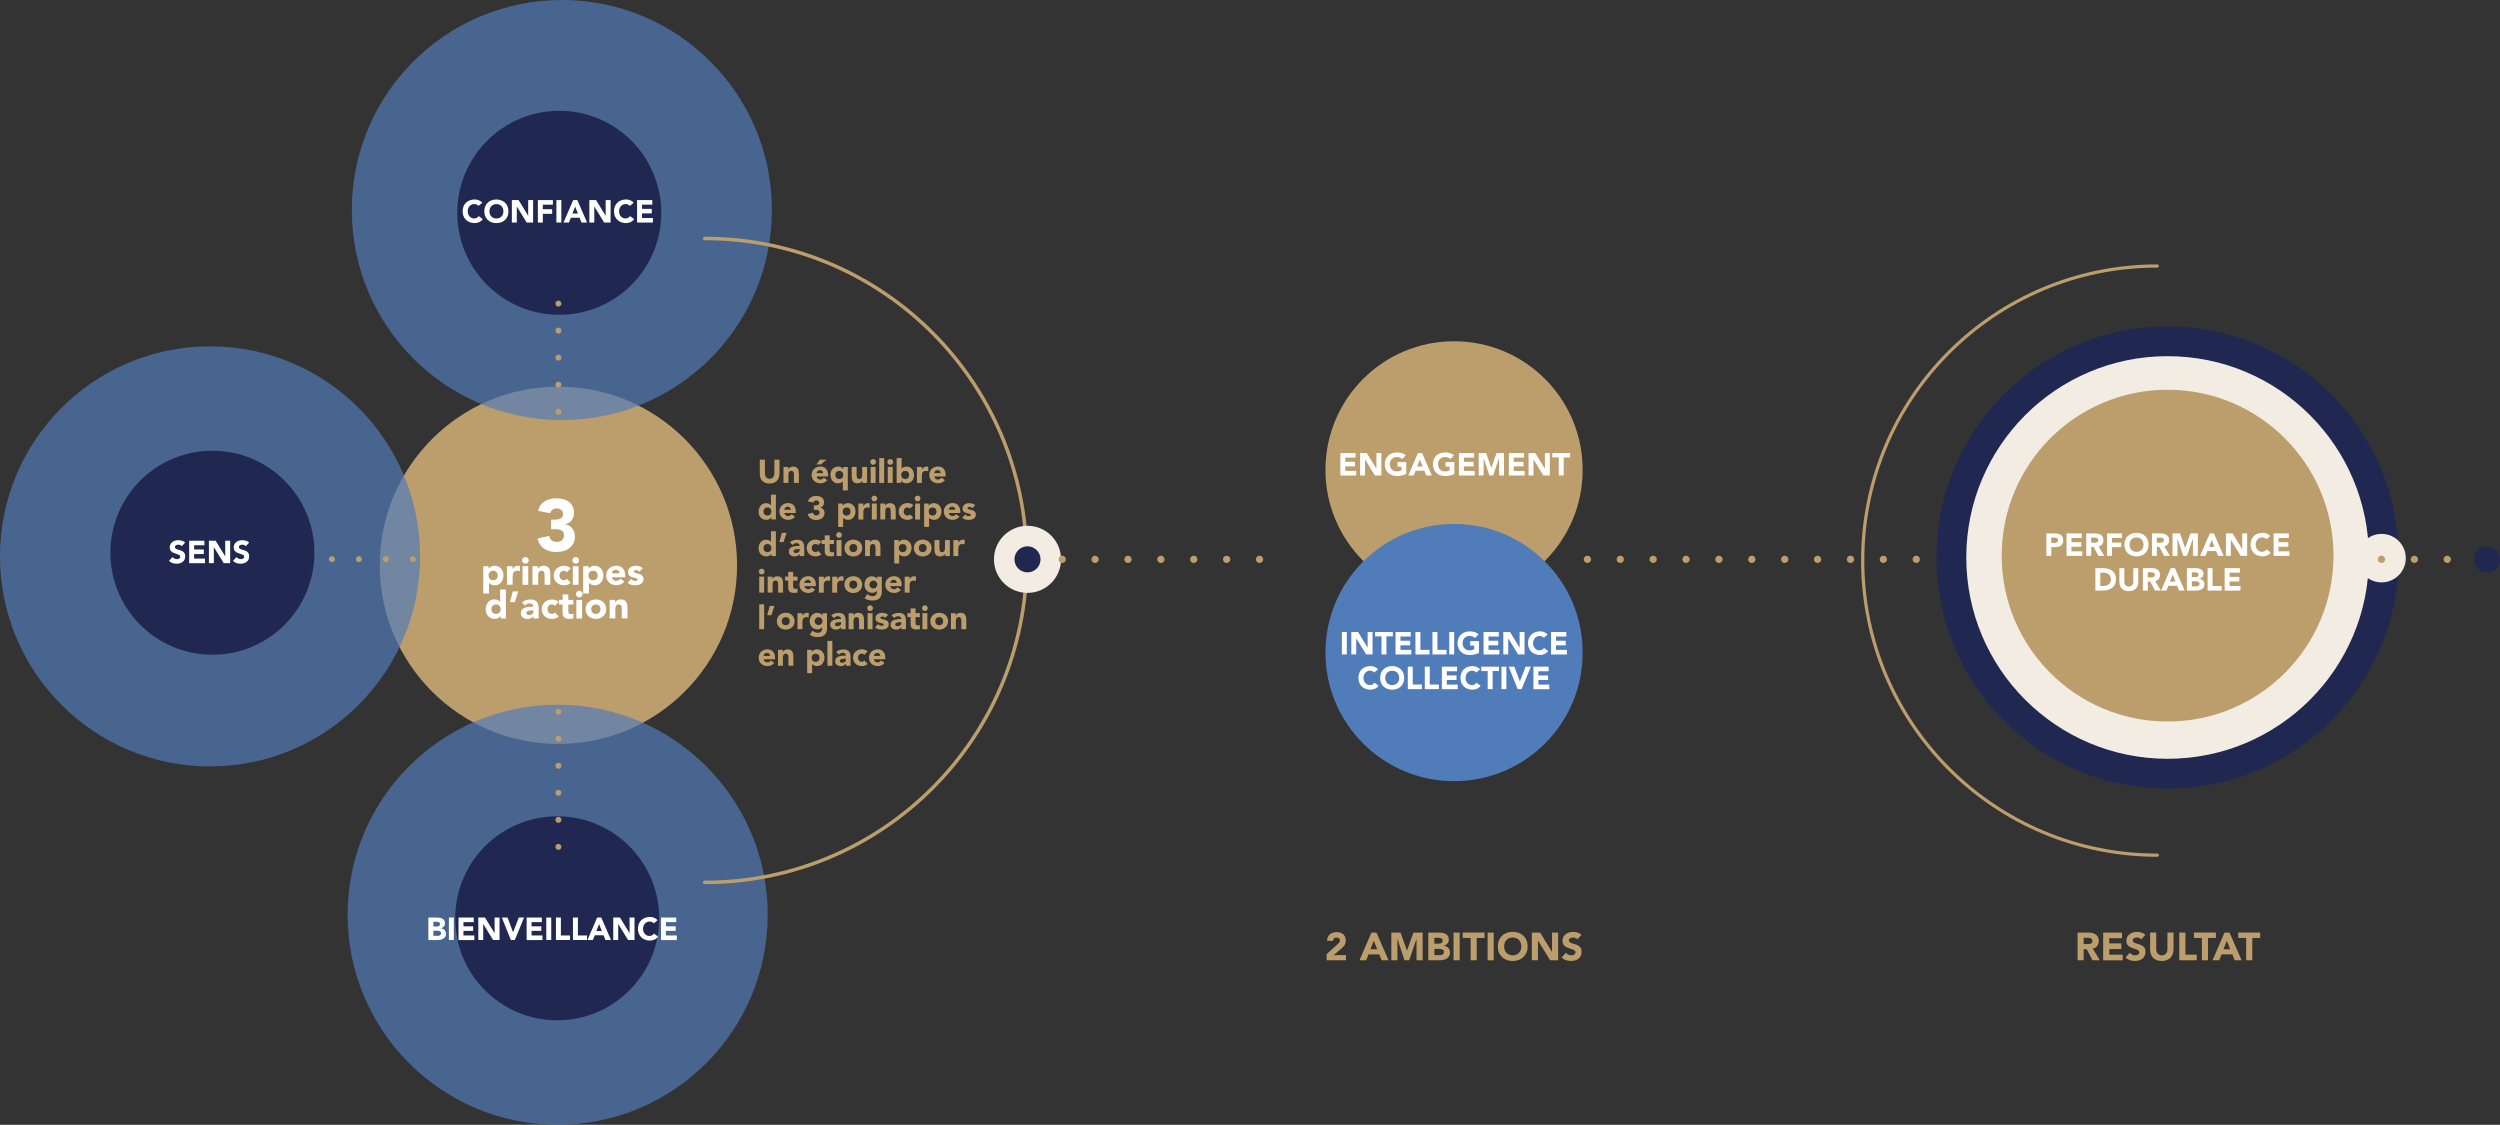 <svg xmlns="http://www.w3.org/2000/svg" viewBox="0 0 836.26 376.24"><rect x="0" y="0" width="836.26" height="376.24" fill="#333333" stroke="none"/><defs><style>      .cls-1 {        stroke: #202852;        stroke-miterlimit: 10;        stroke-width: 9.98px;      }      .cls-1, .cls-2 {        fill: #f2ece2;      }      .cls-3 {        stroke-width: 1.08px;      }      .cls-3, .cls-4, .cls-5, .cls-6 {        fill: none;        stroke: #bc9d6c;        stroke-linecap: round;        stroke-linejoin: round;      }      .cls-7 {        fill: #fff;      }      .cls-8 {        fill: #bc9d6c;      }      .cls-9 {        fill: #202852;      }      .cls-10, .cls-11 {        fill: #517cba;        mix-blend-mode: multiply;      }      .cls-11 {        opacity: .69;      }      .cls-4 {        stroke-width: 1.18px;      }      .cls-12 {        isolation: isolate;      }      .cls-5 {        stroke-dasharray: 0 0 0 9.04;        stroke-width: 1.99px;      }      .cls-6 {        stroke-dasharray: 0 0 0 11;        stroke-width: 2.43px;      }    </style></defs><g class="cls-12"><g id="Calque_2" data-name="Calque 2"><g id="Calque_1-2" data-name="Calque 1"><g><circle class="cls-8" cx="186.79" cy="189.09" r="59.76"></circle><circle class="cls-11" cx="70.26" cy="186.11" r="70.26"></circle><circle class="cls-11" cx="187.94" cy="70.26" r="70.26"></circle><circle class="cls-11" cx="186.54" cy="305.98" r="70.26"></circle><line class="cls-6" x1="530.99" y1="187.1" x2="646.97" y2="187.1"></line><circle class="cls-1" cx="725.07" cy="186.48" r="72.33"></circle><g><path class="cls-8" d="m443.78,319.13l3.6-3.23c.18-.17.37-.35.55-.56.18-.21.28-.45.28-.73,0-.31-.11-.56-.34-.74-.23-.18-.49-.27-.8-.27-.37,0-.65.11-.86.34s-.32.51-.35.84l-1.96-.14c.03-.48.13-.9.3-1.25s.41-.65.69-.88.63-.41,1.01-.53c.39-.12.81-.18,1.26-.18.42,0,.81.06,1.18.18.37.12.69.29.96.52.27.23.48.52.63.87.15.35.23.75.23,1.22,0,.3-.03.56-.09.81s-.15.46-.25.65c-.11.2-.24.38-.39.54-.15.17-.31.33-.48.48l-2.82,2.42h4.11v1.73h-6.47v-2.08Z"></path><path class="cls-8" d="m458.75,311.95h1.69l4.03,9.27h-2.3l-.8-1.96h-3.6l-.77,1.96h-2.25l4.01-9.27Zm.79,2.7l-1.13,2.88h2.26l-1.14-2.88Z"></path><path class="cls-8" d="m465.4,311.95h3.09l2.13,6.05h.03l2.15-6.05h3.08v9.27h-2.04v-7.11h-.03l-2.44,7.11h-1.56l-2.34-7.11h-.03v7.11h-2.04v-9.27Z"></path><path class="cls-8" d="m477.77,311.95h3.46c.4,0,.81.03,1.21.08.41.06.77.17,1.09.34.32.17.58.41.79.71.2.31.3.71.3,1.22s-.15.96-.44,1.3c-.29.34-.68.59-1.16.74v.03c.31.04.58.13.83.26.25.13.46.29.64.48.18.2.32.43.41.69.1.26.14.54.14.84,0,.49-.1.9-.31,1.22-.21.33-.48.59-.81.79s-.71.34-1.12.43c-.42.09-.83.13-1.24.13h-3.8v-9.27Zm2.04,3.71h1.48c.16,0,.31-.02.46-.05.15-.03.29-.09.41-.17.12-.08.22-.18.29-.31s.11-.29.11-.47-.04-.35-.12-.48c-.08-.13-.19-.22-.32-.29-.13-.07-.28-.12-.45-.15-.17-.03-.33-.05-.48-.05h-1.39v1.98Zm0,3.84h1.83c.16,0,.32-.02.48-.05.16-.03.31-.1.44-.18s.24-.2.32-.34c.08-.14.12-.31.12-.51,0-.22-.05-.4-.16-.53s-.25-.24-.41-.31c-.17-.07-.35-.12-.54-.14-.19-.03-.37-.04-.54-.04h-1.54v2.11Z"></path><path class="cls-8" d="m486.22,311.95h2.04v9.27h-2.04v-9.27Z"></path><path class="cls-8" d="m491.92,313.75h-2.64v-1.81h7.33v1.81h-2.64v7.46h-2.04v-7.46Z"></path><path class="cls-8" d="m497.61,311.95h2.04v9.27h-2.04v-9.27Z"></path><path class="cls-8" d="m501.02,316.58c0-.74.12-1.41.37-2.02.25-.6.6-1.12,1.04-1.54s.97-.75,1.58-.98,1.28-.34,2-.34,1.39.11,2,.34,1.14.55,1.58.98c.45.42.79.94,1.04,1.54.25.6.37,1.27.37,2.02s-.12,1.41-.37,2.02c-.25.6-.6,1.12-1.04,1.54-.44.42-.97.75-1.58.98-.61.23-1.28.34-2,.34s-1.39-.11-2-.34c-.61-.23-1.14-.55-1.58-.98s-.79-.94-1.04-1.54c-.25-.6-.37-1.27-.37-2.02Zm2.12,0c0,.44.07.84.2,1.2.13.36.33.68.58.94.25.27.56.47.91.62.35.15.75.22,1.19.22s.83-.07,1.18-.22c.35-.15.66-.36.91-.62s.45-.58.58-.94c.13-.36.2-.76.2-1.2s-.07-.82-.2-1.19c-.14-.37-.33-.68-.58-.95s-.56-.47-.91-.62-.75-.22-1.18-.22-.83.07-1.19.22-.66.36-.91.62c-.25.27-.45.58-.58.95-.14.37-.2.76-.2,1.19Z"></path><path class="cls-8" d="m512.41,311.95h2.78l3.94,6.44h.03v-6.44h2.04v9.27h-2.67l-4.05-6.6h-.03v6.6h-2.04v-9.27Z"></path><path class="cls-8" d="m527.66,314.21c-.17-.21-.39-.36-.67-.46-.28-.1-.55-.15-.81-.15-.15,0-.3.02-.46.05-.16.03-.31.09-.45.16s-.25.17-.34.29c-.09.12-.13.27-.13.45,0,.28.1.49.31.64.21.15.47.27.79.38.32.1.66.21,1.03.31.37.1.71.25,1.03.45s.58.45.79.77c.21.32.31.75.31,1.3s-.1.96-.29,1.35-.45.7-.78.96c-.33.25-.71.44-1.14.56-.43.12-.89.18-1.37.18-.6,0-1.16-.09-1.68-.27-.52-.18-1-.48-1.44-.89l1.45-1.6c.21.28.47.5.79.65s.65.23.99.23c.17,0,.33-.02.5-.06.17-.04.32-.1.46-.18.13-.08.24-.18.33-.3s.12-.27.12-.43c0-.28-.11-.5-.32-.66s-.48-.3-.81-.41c-.32-.11-.67-.23-1.05-.34-.38-.11-.72-.27-1.05-.46-.32-.19-.59-.44-.8-.76-.21-.31-.32-.73-.32-1.24s.1-.93.29-1.31c.2-.38.46-.69.79-.94.33-.25.71-.44,1.13-.57s.87-.19,1.32-.19c.52,0,1.03.07,1.52.22.49.15.93.4,1.32.75l-1.4,1.53Z"></path></g><g><path class="cls-8" d="m694.96,311.95h3.59c.47,0,.92.05,1.34.14.42.09.79.24,1.11.46s.57.5.76.86c.19.36.28.81.28,1.35,0,.65-.17,1.21-.51,1.67-.34.46-.84.75-1.49.87l2.36,3.92h-2.45l-1.94-3.71h-1.01v3.71h-2.04v-9.27Zm2.04,3.84h1.2c.18,0,.38,0,.58-.02.21-.01.39-.05.56-.12s.3-.17.41-.31.16-.34.16-.59c0-.24-.05-.42-.14-.56-.1-.14-.22-.25-.37-.32s-.32-.12-.51-.15c-.19-.03-.38-.04-.56-.04h-1.34v2.11Z"></path><path class="cls-8" d="m703.52,311.95h6.3v1.89h-4.26v1.73h4.02v1.89h-4.02v1.89h4.49v1.89h-6.53v-9.27Z"></path><path class="cls-8" d="m716.28,314.21c-.17-.21-.39-.36-.67-.46-.28-.1-.55-.15-.81-.15-.15,0-.3.02-.46.05-.16.03-.31.09-.45.16s-.25.17-.34.29c-.09.12-.13.27-.13.45,0,.28.1.49.31.64.21.15.47.27.79.38.32.1.66.21,1.03.31.37.1.71.25,1.03.45s.58.45.79.77c.21.32.31.75.31,1.3s-.1.96-.29,1.35-.45.7-.78.96c-.33.25-.71.44-1.14.56-.43.12-.89.18-1.37.18-.6,0-1.16-.09-1.68-.27-.52-.18-1-.48-1.44-.89l1.45-1.6c.21.28.47.5.79.65s.65.23.99.23c.17,0,.33-.02.5-.06.17-.04.32-.1.46-.18.13-.08.24-.18.33-.3s.12-.27.12-.43c0-.28-.11-.5-.32-.66s-.48-.3-.81-.41c-.32-.11-.67-.23-1.05-.34-.38-.11-.72-.27-1.05-.46-.32-.19-.59-.44-.8-.76-.21-.31-.32-.73-.32-1.24s.1-.93.29-1.31c.2-.38.46-.69.79-.94.33-.25.71-.44,1.13-.57s.87-.19,1.32-.19c.52,0,1.03.07,1.52.22.49.15.93.4,1.32.75l-1.4,1.53Z"></path><path class="cls-8" d="m727.03,317.64c0,.55-.08,1.06-.25,1.52-.17.46-.41.86-.74,1.2-.33.34-.74.61-1.22.8-.49.19-1.05.29-1.69.29s-1.21-.1-1.7-.29c-.49-.19-.9-.46-1.22-.8-.33-.34-.57-.74-.74-1.2-.17-.46-.25-.97-.25-1.52v-5.7h2.04v5.62c0,.29.05.55.14.8.09.24.22.46.39.64s.36.32.6.42c.23.1.48.15.75.15s.52-.05.75-.15c.23-.1.42-.24.59-.42s.29-.39.39-.64c.09-.24.14-.51.14-.8v-5.62h2.04v5.7Z"></path><path class="cls-8" d="m728.99,311.95h2.04v7.38h3.78v1.89h-5.83v-9.27Z"></path><path class="cls-8" d="m736.53,313.75h-2.64v-1.81h7.33v1.81h-2.64v7.46h-2.04v-7.46Z"></path><path class="cls-8" d="m744.1,311.95h1.69l4.03,9.27h-2.3l-.8-1.96h-3.6l-.77,1.96h-2.25l4.01-9.27Zm.79,2.7l-1.13,2.88h2.26l-1.14-2.88Z"></path><path class="cls-8" d="m751.34,313.75h-2.64v-1.81h7.33v1.81h-2.64v7.46h-2.04v-7.46Z"></path></g><g><circle class="cls-9" cx="71.05" cy="184.89" r="34.12"></circle><g><path class="cls-7" d="m60.83,182.7c-.13-.17-.32-.29-.55-.38-.23-.08-.45-.12-.65-.12-.12,0-.24.01-.37.04s-.25.07-.36.13-.21.14-.28.24c-.07.1-.11.22-.11.36,0,.23.08.4.25.52.17.12.38.22.64.31s.54.17.83.25.57.21.83.36.47.36.64.63.25.61.25,1.05-.08.78-.23,1.09-.37.57-.63.77c-.26.21-.57.36-.92.46-.35.1-.72.15-1.11.15-.49,0-.94-.07-1.36-.22s-.81-.39-1.17-.72l1.18-1.29c.17.23.38.4.64.52.26.12.52.19.8.19.13,0,.27-.02.41-.05s.26-.08.37-.14.2-.14.26-.24.1-.22.1-.35c0-.23-.09-.4-.26-.54-.17-.13-.39-.24-.65-.33-.26-.09-.54-.18-.85-.28-.3-.09-.59-.22-.85-.37-.26-.16-.48-.36-.65-.61-.17-.25-.26-.59-.26-1.01s.08-.76.24-1.06c.16-.3.37-.56.64-.76.27-.2.57-.36.92-.46.35-.1.7-.15,1.07-.15.42,0,.83.06,1.23.18.4.12.75.32,1.07.6l-1.13,1.24Z"></path><path class="cls-7" d="m63.27,180.87h5.1v1.53h-3.44v1.4h3.25v1.53h-3.25v1.53h3.64v1.53h-5.29v-7.5Z"></path><path class="cls-7" d="m69.88,180.87h2.25l3.19,5.21h.02v-5.21h1.65v7.5h-2.16l-3.28-5.34h-.02v5.34h-1.65v-7.5Z"></path><path class="cls-7" d="m82.23,182.7c-.13-.17-.32-.29-.55-.38-.23-.08-.45-.12-.65-.12-.12,0-.24.01-.37.04s-.25.07-.36.13-.21.14-.28.24c-.07.1-.11.22-.11.36,0,.23.08.4.25.52.17.12.38.22.64.31s.54.17.83.25.57.21.83.36.47.36.64.63.25.61.25,1.05-.08.78-.23,1.09-.37.57-.63.77c-.26.21-.57.36-.92.46-.35.1-.72.15-1.11.15-.49,0-.94-.07-1.36-.22s-.81-.39-1.17-.72l1.18-1.29c.17.23.38.4.64.52.26.12.52.19.8.19.13,0,.27-.02.41-.05s.26-.08.37-.14.2-.14.26-.24.1-.22.1-.35c0-.23-.09-.4-.26-.54-.17-.13-.39-.24-.65-.33-.26-.09-.54-.18-.85-.28-.3-.09-.59-.22-.85-.37-.26-.16-.48-.36-.65-.61-.17-.25-.26-.59-.26-1.01s.08-.76.24-1.06c.16-.3.37-.56.64-.76.27-.2.57-.36.92-.46.35-.1.7-.15,1.07-.15.42,0,.83.06,1.23.18.4.12.75.32,1.07.6l-1.13,1.24Z"></path></g></g><g><circle class="cls-9" cx="187.08" cy="71.19" r="34.12"></circle><g><path class="cls-7" d="m160.05,68.88c-.16-.2-.36-.35-.6-.46-.24-.11-.51-.16-.82-.16s-.6.06-.86.18c-.27.12-.5.29-.69.5-.19.22-.35.47-.46.77-.11.3-.17.62-.17.96s.05.68.17.97c.11.29.26.55.45.76.19.22.42.38.67.5s.54.18.83.18c.34,0,.64-.07.9-.21.26-.14.48-.34.65-.59l1.38,1.03c-.32.44-.72.77-1.21.99-.49.21-.99.32-1.5.32-.59,0-1.13-.09-1.62-.28-.5-.18-.92-.45-1.28-.79s-.64-.76-.84-1.25c-.2-.49-.3-1.03-.3-1.63s.1-1.14.3-1.63c.2-.49.48-.9.84-1.25s.79-.61,1.28-.79c.49-.18,1.04-.28,1.62-.28.21,0,.43.02.66.06.23.04.46.1.68.19.22.08.44.2.64.34.21.14.39.31.55.52l-1.27,1.04Z"></path><path class="cls-7" d="m162,70.68c0-.6.1-1.14.3-1.63.2-.49.48-.9.84-1.25s.79-.61,1.28-.79c.49-.18,1.04-.28,1.62-.28s1.13.09,1.62.28c.49.18.92.45,1.28.79s.64.76.84,1.25c.2.49.3,1.03.3,1.63s-.1,1.15-.3,1.63c-.2.49-.48.9-.84,1.25s-.79.61-1.28.79c-.5.18-1.04.28-1.62.28s-1.13-.09-1.62-.28c-.5-.18-.92-.45-1.28-.79s-.64-.76-.84-1.25c-.2-.49-.3-1.03-.3-1.63Zm1.72,0c0,.35.05.68.17.97.11.29.27.55.47.76.2.22.45.38.74.5s.61.18.96.18.67-.06.96-.18c.29-.12.53-.29.74-.5.21-.22.36-.47.47-.76.11-.29.16-.62.16-.97s-.05-.67-.16-.96-.27-.55-.47-.77c-.21-.22-.45-.38-.74-.5-.29-.12-.61-.18-.96-.18s-.67.06-.96.18-.53.29-.74.5c-.21.22-.36.47-.47.77-.11.3-.17.62-.17.96Z"></path><path class="cls-7" d="m171.22,66.93h2.25l3.19,5.21h.02v-5.21h1.65v7.5h-2.16l-3.28-5.34h-.02v5.34h-1.65v-7.5Z"></path><path class="cls-7" d="m179.92,66.93h5.03v1.53h-3.38v1.53h3.13v1.53h-3.13v2.93h-1.65v-7.5Z"></path><path class="cls-7" d="m186.12,66.93h1.65v7.5h-1.65v-7.5Z"></path><path class="cls-7" d="m191.75,66.93h1.37l3.26,7.5h-1.87l-.65-1.59h-2.92l-.62,1.59h-1.82l3.24-7.5Zm.64,2.18l-.91,2.33h1.83l-.92-2.33Z"></path><path class="cls-7" d="m197.14,66.93h2.25l3.19,5.21h.02v-5.21h1.65v7.5h-2.16l-3.28-5.34h-.02v5.34h-1.65v-7.5Z"></path><path class="cls-7" d="m210.68,68.88c-.16-.2-.36-.35-.6-.46-.24-.11-.51-.16-.82-.16s-.6.06-.86.18c-.27.12-.5.29-.69.5-.19.22-.35.47-.46.77-.11.3-.17.62-.17.96s.05.68.17.97c.11.29.26.55.45.76.19.22.42.38.67.5s.54.18.83.18c.34,0,.64-.07.9-.21.26-.14.48-.34.65-.59l1.38,1.03c-.32.44-.72.77-1.21.99-.49.21-.99.32-1.5.32-.59,0-1.13-.09-1.62-.28-.5-.18-.92-.45-1.28-.79s-.64-.76-.84-1.25c-.2-.49-.3-1.03-.3-1.63s.1-1.14.3-1.63c.2-.49.48-.9.84-1.25s.79-.61,1.28-.79c.49-.18,1.04-.28,1.62-.28.21,0,.43.02.66.06.23.04.46.1.68.19.22.08.44.2.64.34.21.14.39.31.55.52l-1.27,1.04Z"></path><path class="cls-7" d="m213.1,66.93h5.1v1.53h-3.44v1.4h3.25v1.53h-3.25v1.53h3.64v1.53h-5.29v-7.5Z"></path></g></g><g><circle class="cls-9" cx="186.39" cy="307.18" r="34.12"></circle><g><path class="cls-7" d="m143.3,306.93h2.8c.33,0,.65.02.98.07.33.05.62.14.88.28.26.14.47.33.64.58.16.25.24.58.24.99s-.12.78-.36,1.05c-.24.28-.55.48-.94.6v.02c.25.04.47.1.67.21.2.1.38.23.52.39.14.16.26.34.33.56.08.21.12.44.12.68,0,.4-.08.73-.25.99-.17.27-.39.48-.66.64s-.57.28-.91.35c-.34.07-.67.11-1,.11h-3.07v-7.5Zm1.65,3h1.2c.13,0,.25-.01.38-.04.12-.03.23-.07.33-.14.1-.06.18-.15.24-.25.06-.11.09-.23.09-.38s-.03-.28-.1-.39c-.07-.1-.15-.18-.26-.24-.11-.06-.23-.1-.36-.12-.13-.02-.27-.04-.39-.04h-1.12v1.6Zm0,3.11h1.48c.13,0,.26-.01.39-.04s.25-.08.36-.15.19-.16.26-.28c.07-.11.1-.25.1-.41,0-.18-.04-.32-.13-.43-.09-.11-.2-.19-.33-.25-.13-.06-.28-.1-.43-.12-.16-.02-.3-.03-.43-.03h-1.25v1.71Z"></path><path class="cls-7" d="m150.15,306.93h1.65v7.5h-1.65v-7.5Z"></path><path class="cls-7" d="m153.37,306.93h5.1v1.53h-3.44v1.4h3.25v1.53h-3.25v1.53h3.64v1.53h-5.29v-7.5Z"></path><path class="cls-7" d="m159.99,306.93h2.25l3.19,5.21h.02v-5.21h1.65v7.5h-2.16l-3.28-5.34h-.02v5.34h-1.65v-7.5Z"></path><path class="cls-7" d="m167.88,306.93h1.89l1.85,4.92h.02l1.89-4.92h1.77l-3.09,7.5h-1.33l-3-7.5Z"></path><path class="cls-7" d="m176.15,306.93h5.1v1.53h-3.44v1.4h3.25v1.53h-3.25v1.53h3.64v1.53h-5.29v-7.5Z"></path><path class="cls-7" d="m182.74,306.93h1.65v7.5h-1.65v-7.5Z"></path><path class="cls-7" d="m185.97,306.93h1.65v5.98h3.06v1.53h-4.72v-7.5Z"></path><path class="cls-7" d="m191.66,306.93h1.65v5.98h3.06v1.53h-4.72v-7.5Z"></path><path class="cls-7" d="m199.76,306.93h1.37l3.26,7.5h-1.87l-.65-1.59h-2.92l-.62,1.59h-1.82l3.24-7.5Zm.64,2.18l-.91,2.33h1.83l-.92-2.33Z"></path><path class="cls-7" d="m205.14,306.93h2.25l3.19,5.21h.02v-5.21h1.65v7.5h-2.16l-3.28-5.34h-.02v5.34h-1.65v-7.5Z"></path><path class="cls-7" d="m218.69,308.88c-.16-.2-.36-.35-.6-.46-.24-.11-.51-.16-.82-.16s-.6.06-.86.18c-.27.12-.5.29-.69.5-.19.22-.35.47-.46.77-.11.3-.17.62-.17.96s.05.68.17.97c.11.29.26.55.45.76.19.22.42.38.67.5s.54.18.83.18c.34,0,.64-.07.9-.21.26-.14.48-.34.65-.59l1.38,1.03c-.32.44-.72.77-1.21.99-.49.21-.99.32-1.5.32-.59,0-1.13-.09-1.62-.28-.5-.18-.92-.45-1.28-.79s-.64-.76-.84-1.25c-.2-.49-.3-1.03-.3-1.63s.1-1.14.3-1.63c.2-.49.48-.9.84-1.25s.79-.61,1.28-.79c.49-.18,1.04-.28,1.62-.28.21,0,.43.02.66.06.23.04.46.1.68.19.22.08.44.2.64.34.21.14.39.31.55.52l-1.27,1.04Z"></path><path class="cls-7" d="m221.1,306.93h5.1v1.53h-3.44v1.4h3.25v1.53h-3.25v1.53h3.64v1.53h-5.29v-7.5Z"></path></g></g><line class="cls-5" x1="186.79" y1="101.55" x2="186.79" y2="149.81"></line><line class="cls-5" x1="186.79" y1="229.04" x2="186.79" y2="285.47"></line><line class="cls-5" x1="147.17" y1="187.04" x2="103.68" y2="187.04"></line><g><path class="cls-7" d="m184.33,173.82h1.2c.34,0,.68-.02,1.01-.07.33-.05.62-.14.9-.28.27-.14.49-.33.65-.59.16-.25.25-.58.25-.99,0-.52-.21-.96-.63-1.3-.42-.34-.93-.52-1.53-.52-.57,0-1.05.16-1.42.47s-.62.7-.74,1.15l-4.05-.83c.2-.75.49-1.39.88-1.93.39-.53.86-.96,1.4-1.29.54-.33,1.14-.57,1.8-.72.66-.16,1.36-.23,2.1-.23s1.51.09,2.22.28c.71.19,1.34.48,1.88.88.54.4.97.9,1.29,1.51.32.61.48,1.32.48,2.16,0,.97-.25,1.79-.76,2.48-.51.69-1.24,1.13-2.21,1.32v.07c.52.07.99.22,1.39.47.4.25.74.55,1.02.91.28.36.49.77.64,1.23s.22.94.22,1.45c0,.87-.17,1.63-.5,2.28-.33.65-.79,1.2-1.35,1.63-.56.43-1.23.76-1.99.97-.76.21-1.57.32-2.42.32-1.55,0-2.89-.36-4.01-1.08-1.12-.72-1.86-1.86-2.22-3.41l3.88-.91c.13.62.4,1.11.8,1.47.4.36.99.54,1.78.54s1.39-.21,1.78-.63c.38-.42.58-.95.58-1.61,0-.49-.1-.87-.31-1.14-.21-.27-.47-.47-.8-.6-.33-.13-.7-.21-1.1-.23-.41-.02-.82-.04-1.23-.04h-.86v-3.19Z"></path><path class="cls-7" d="m161.67,189.39h1.76v.82h.03c.08-.11.18-.22.3-.34.12-.12.27-.22.43-.31.17-.09.35-.17.54-.23.2-.06.41-.09.63-.09.46,0,.88.08,1.25.24s.7.38.97.67.48.62.62,1.02c.15.39.22.82.22,1.29,0,.44-.07.85-.2,1.25-.13.4-.32.75-.56,1.06s-.54.55-.89.74-.75.27-1.19.27c-.4,0-.77-.06-1.12-.19-.34-.12-.63-.33-.85-.63h-.03v3.58h-1.92v-9.13Zm1.76,3.11c0,.47.13.85.4,1.14.27.29.65.44,1.13.44s.86-.15,1.13-.44c.27-.29.4-.67.4-1.14s-.13-.85-.4-1.14c-.27-.29-.65-.43-1.13-.43s-.86.15-1.13.43c-.27.29-.4.67-.4,1.14Z"></path><path class="cls-7" d="m169.55,189.39h1.92v1h.03c.21-.38.45-.67.73-.86.28-.19.63-.29,1.06-.29.11,0,.22,0,.33.01.11,0,.21.03.31.05v1.75c-.14-.04-.27-.07-.4-.1-.13-.02-.27-.03-.42-.03-.37,0-.66.05-.87.15-.21.1-.38.25-.49.43-.12.18-.19.4-.22.66-.03.26-.05.54-.05.84v2.6h-1.92v-6.22Z"></path><path class="cls-7" d="m174.63,187.44c0-.31.11-.57.33-.79.22-.22.48-.33.79-.33s.57.11.79.33c.22.22.33.48.33.79s-.11.57-.33.79c-.22.22-.48.33-.79.33s-.57-.11-.79-.33c-.22-.22-.33-.48-.33-.79Zm.15,1.96h1.92v6.22h-1.92v-6.22Z"></path><path class="cls-7" d="m178.08,189.39h1.84v.84h.03c.06-.12.15-.24.26-.36.11-.12.24-.23.4-.32.15-.09.33-.17.52-.23.2-.06.41-.09.64-.09.49,0,.88.07,1.18.22.3.15.53.36.7.62s.28.58.34.93c.06.36.09.75.09,1.16v3.43h-1.92v-3.04c0-.18,0-.36-.02-.56-.01-.19-.05-.37-.11-.53-.06-.16-.16-.29-.29-.4-.13-.1-.32-.15-.57-.15s-.45.04-.6.13c-.15.09-.27.21-.35.36-.08.15-.13.32-.16.51s-.04.38-.04.59v3.1h-1.92v-6.22Z"></path><path class="cls-7" d="m189.63,191.4c-.09-.14-.23-.25-.4-.34-.17-.09-.35-.13-.55-.13-.49,0-.86.15-1.13.43-.27.29-.4.67-.4,1.14s.13.85.4,1.14c.27.29.65.44,1.13.44.21,0,.4-.05.55-.14.15-.09.29-.2.4-.33l1.27,1.33c-.3.31-.65.52-1.06.65-.41.12-.79.19-1.16.19-.48,0-.93-.08-1.35-.23-.42-.15-.79-.37-1.1-.66-.31-.29-.56-.63-.74-1.03-.18-.4-.27-.85-.27-1.34s.09-.94.27-1.34c.18-.4.42-.74.74-1.03.31-.29.68-.51,1.1-.66.42-.15.87-.23,1.35-.23.37,0,.75.06,1.16.19s.76.34,1.06.65l-1.27,1.33Z"></path><path class="cls-7" d="m191.46,187.44c0-.31.11-.57.33-.79.22-.22.48-.33.79-.33s.57.11.79.33c.22.22.33.48.33.79s-.11.57-.33.79c-.22.22-.48.33-.79.33s-.57-.11-.79-.33c-.22-.22-.33-.48-.33-.79Zm.15,1.96h1.92v6.22h-1.92v-6.22Z"></path><path class="cls-7" d="m195.09,189.39h1.76v.82h.03c.08-.11.18-.22.3-.34.12-.12.27-.22.43-.31.17-.09.35-.17.54-.23.2-.06.41-.09.63-.09.46,0,.88.08,1.25.24s.7.38.97.67.48.62.62,1.02c.15.39.22.82.22,1.29,0,.44-.07.85-.2,1.25-.13.4-.32.75-.56,1.06s-.54.55-.89.74-.75.27-1.19.27c-.4,0-.77-.06-1.12-.19-.34-.12-.63-.33-.85-.63h-.03v3.58h-1.92v-9.13Zm1.76,3.11c0,.47.13.85.4,1.14.27.29.65.44,1.13.44s.86-.15,1.13-.44c.27-.29.4-.67.4-1.14s-.13-.85-.4-1.14c-.27-.29-.65-.43-1.13-.43s-.86.15-1.13.43c-.27.29-.4.67-.4,1.14Z"></path><path class="cls-7" d="m208.85,194.53c-.31.39-.7.69-1.16.91-.47.21-.96.32-1.46.32s-.93-.08-1.35-.23c-.42-.15-.79-.37-1.1-.66-.31-.29-.56-.63-.74-1.03-.18-.4-.27-.85-.27-1.34s.09-.94.27-1.34c.18-.4.42-.74.74-1.03.31-.29.68-.51,1.1-.66.42-.15.87-.23,1.35-.23.44,0,.85.08,1.21.23.36.15.67.37.92.66.25.29.45.63.58,1.03.14.4.2.85.2,1.34v.6h-4.45c.08.37.24.66.5.88s.57.33.95.33c.32,0,.58-.07.8-.21s.41-.32.57-.54l1.34.98Zm-1.62-2.74c0-.32-.1-.6-.32-.83-.22-.23-.51-.35-.86-.35-.21,0-.4.03-.56.1s-.3.16-.42.26c-.12.11-.21.23-.27.37-.06.14-.1.29-.11.44h2.53Z"></path><path class="cls-7" d="m213.83,191.22c-.28-.35-.65-.52-1.11-.52-.16,0-.32.04-.47.12s-.23.21-.23.4c0,.15.08.27.24.34.16.07.36.14.6.19.24.06.5.12.78.18s.54.16.78.3c.24.14.44.32.6.56.16.23.24.55.24.94s-.09.73-.26.99c-.17.26-.4.47-.67.63-.27.16-.58.27-.92.33-.34.06-.68.1-1.01.1-.43,0-.87-.06-1.32-.19-.44-.12-.82-.34-1.13-.66l1.16-1.29c.18.22.38.39.59.51.22.11.47.17.76.17.22,0,.42-.03.6-.1s.27-.18.27-.35c0-.16-.08-.28-.24-.36-.16-.08-.36-.15-.6-.2-.24-.06-.5-.12-.78-.18s-.54-.16-.78-.29c-.24-.13-.44-.31-.6-.54-.16-.23-.24-.55-.24-.94,0-.37.07-.68.22-.95.15-.26.34-.48.59-.65.24-.17.52-.3.84-.38s.63-.12.96-.12c.41,0,.82.06,1.24.18.42.12.77.33,1.06.64l-1.18,1.16Z"></path><path class="cls-7" d="m169.22,206.88h-1.77v-.82h-.03c-.08.11-.18.22-.3.34-.12.11-.27.22-.43.31-.17.09-.35.17-.55.23s-.41.09-.62.09c-.46,0-.88-.08-1.25-.24s-.7-.38-.97-.67-.48-.62-.62-1.02c-.15-.39-.22-.82-.22-1.29,0-.43.07-.85.2-1.25.13-.4.32-.75.56-1.06.24-.31.54-.55.89-.74.35-.18.75-.27,1.19-.27.4,0,.77.06,1.12.19s.63.33.85.63h.03v-4.12h1.92v9.67Zm-1.77-3.11c0-.47-.13-.85-.4-1.14-.27-.29-.65-.43-1.13-.43s-.86.15-1.13.43c-.27.29-.4.67-.4,1.14s.13.85.4,1.14c.27.29.65.44,1.13.44s.86-.15,1.13-.44c.27-.29.4-.67.4-1.14Z"></path><path class="cls-7" d="m172.21,201.43h-1.64l.95-3.61h1.84l-1.15,3.61Z"></path><path class="cls-7" d="m178.44,206.1h-.03c-.21.33-.5.57-.85.72-.35.15-.73.22-1.12.22-.29,0-.57-.04-.84-.12-.27-.08-.51-.2-.71-.36-.21-.16-.37-.36-.49-.6s-.18-.52-.18-.83c0-.36.07-.66.2-.91.13-.25.31-.45.54-.61.23-.16.48-.29.77-.38.29-.09.59-.16.9-.2.31-.04.62-.07.93-.08.31,0,.6-.01.86-.01,0-.34-.12-.61-.36-.81-.24-.2-.53-.3-.86-.3s-.6.07-.86.2c-.26.13-.49.31-.7.54l-1.02-1.05c.36-.33.78-.58,1.25-.75.48-.17.97-.25,1.48-.25.56,0,1.03.07,1.39.21s.65.35.87.62c.22.27.37.61.45,1,.09.4.13.85.13,1.38v3.16h-1.76v-.78Zm-.47-1.94c-.14,0-.33,0-.54.02-.22.01-.43.05-.63.11-.2.06-.37.15-.51.27-.14.12-.21.29-.21.5,0,.23.1.4.29.51s.4.17.61.17c.19,0,.37-.03.54-.08.17-.05.33-.12.47-.22.14-.09.25-.21.33-.36s.12-.32.12-.51v-.41h-.47Z"></path><path class="cls-7" d="m185.61,202.67c-.09-.14-.23-.25-.4-.34-.17-.09-.35-.13-.55-.13-.49,0-.86.15-1.13.43-.27.29-.4.67-.4,1.14s.13.85.4,1.14c.27.29.65.44,1.13.44.21,0,.4-.05.55-.14.15-.09.29-.2.4-.33l1.27,1.33c-.3.31-.65.52-1.06.65-.41.12-.79.19-1.16.19-.48,0-.93-.08-1.35-.23-.42-.15-.79-.37-1.1-.66-.31-.29-.56-.63-.74-1.03-.18-.4-.27-.85-.27-1.34s.09-.94.27-1.34c.18-.4.42-.74.74-1.03.31-.29.68-.51,1.1-.66.42-.15.87-.23,1.35-.23.37,0,.75.06,1.16.19s.76.34,1.06.65l-1.27,1.33Z"></path><path class="cls-7" d="m191.8,202.2h-1.69v2.07c0,.17,0,.33.03.47.02.14.05.26.12.36.06.1.15.18.27.24.12.06.29.08.49.08.1,0,.24-.01.4-.03.17-.02.29-.07.38-.15v1.6c-.21.08-.43.13-.67.15-.23.03-.46.04-.68.04-.32,0-.62-.03-.9-.1-.27-.07-.51-.18-.72-.33-.21-.15-.36-.34-.48-.58s-.17-.53-.17-.87v-2.95h-1.23v-1.54h1.23v-1.84h1.92v1.84h1.69v1.54Z"></path><path class="cls-7" d="m192.65,198.71c0-.31.11-.57.33-.79.22-.22.48-.33.79-.33s.57.11.79.33c.22.22.33.48.33.79s-.11.57-.33.79c-.22.22-.48.33-.79.33s-.57-.11-.79-.33c-.22-.22-.33-.48-.33-.79Zm.15,1.96h1.92v6.22h-1.92v-6.22Z"></path><path class="cls-7" d="m195.87,203.77c0-.49.09-.94.27-1.34.18-.4.42-.74.74-1.03.31-.29.68-.51,1.1-.66.42-.15.87-.23,1.35-.23s.93.08,1.35.23c.42.15.79.37,1.1.66.31.29.56.63.74,1.03.18.4.27.85.27,1.34s-.09.94-.27,1.34-.42.74-.74,1.03c-.31.29-.68.5-1.1.66-.42.15-.87.23-1.35.23s-.93-.08-1.35-.23c-.42-.15-.79-.37-1.1-.66-.31-.29-.56-.63-.74-1.03-.18-.4-.27-.85-.27-1.34Zm1.92,0c0,.47.13.85.4,1.14.27.29.65.44,1.13.44s.86-.15,1.13-.44c.27-.29.4-.67.4-1.14s-.13-.85-.4-1.14c-.27-.29-.65-.43-1.13-.43s-.86.15-1.13.43c-.27.29-.4.67-.4,1.14Z"></path><path class="cls-7" d="m203.9,200.66h1.84v.84h.03c.06-.12.15-.24.26-.36.11-.12.24-.23.4-.32.15-.09.33-.17.52-.23.2-.06.41-.09.64-.09.49,0,.88.07,1.18.22.3.15.53.36.7.62s.28.58.34.93c.06.36.09.75.09,1.16v3.43h-1.92v-3.04c0-.18,0-.36-.02-.56-.01-.19-.05-.37-.11-.53-.06-.16-.16-.29-.29-.4-.13-.1-.32-.15-.57-.15s-.45.04-.6.13c-.15.09-.27.21-.35.36-.08.15-.13.32-.16.51s-.04.38-.04.59v3.1h-1.92v-6.22Z"></path></g><g><path class="cls-8" d="m260.72,158.54c0,.46-.07.89-.21,1.28-.14.39-.35.73-.62,1.01-.27.29-.62.51-1.03.67-.41.16-.88.24-1.42.24s-1.02-.08-1.43-.24c-.41-.16-.75-.39-1.03-.67-.27-.29-.48-.62-.62-1.01s-.21-.81-.21-1.28v-4.79h1.72v4.72c0,.24.04.47.12.67.08.21.19.38.33.53.14.15.31.27.5.35.19.08.41.13.63.13s.44-.04.63-.13c.19-.08.36-.2.5-.35.14-.15.25-.33.32-.53.08-.21.12-.43.12-.67v-4.72h1.72v4.79Z"></path><path class="cls-8" d="m262.09,156.2h1.58v.73h.02c.05-.1.12-.21.22-.31.09-.1.21-.19.34-.27.13-.08.28-.15.45-.2.17-.05.35-.08.55-.08.42,0,.75.06,1.01.19.26.13.46.31.6.53.14.23.24.5.29.8.05.31.08.64.08,1v2.95h-1.65v-2.62c0-.15,0-.31-.02-.48s-.04-.32-.1-.46c-.06-.14-.14-.25-.25-.34-.11-.09-.28-.13-.49-.13s-.38.04-.52.12c-.13.08-.23.18-.3.31s-.12.27-.14.43c-.02.16-.03.33-.03.51v2.66h-1.65v-5.35Z"></path><path class="cls-8" d="m276.72,160.62c-.26.34-.6.6-1,.78s-.82.27-1.25.27c-.41,0-.8-.07-1.16-.2-.36-.13-.68-.32-.95-.57s-.48-.54-.63-.89c-.15-.34-.23-.73-.23-1.15s.08-.81.23-1.16c.15-.34.36-.64.63-.89s.58-.43.95-.57c.36-.13.75-.2,1.16-.2.38,0,.73.07,1.04.2.31.13.58.32.79.57.22.25.38.54.5.89s.18.73.18,1.16v.52h-3.83c.07.31.21.57.43.75s.49.28.81.28c.27,0,.5-.06.69-.18.19-.12.35-.28.49-.47l1.15.85Zm-2.47-6.86h2.24l-1.9,1.58h-1.45l1.11-1.58Zm1.08,4.51c0-.28-.08-.52-.28-.72-.19-.2-.44-.3-.74-.3-.18,0-.34.03-.48.09-.14.06-.26.13-.36.23-.1.09-.18.2-.23.32-.05.12-.09.25-.09.38h2.18Z"></path><path class="cls-8" d="m283.59,164.05h-1.65v-3.08h-.02c-.19.26-.43.44-.73.54-.3.11-.62.16-.96.16-.38,0-.72-.08-1.02-.24s-.56-.37-.76-.63c-.21-.26-.37-.57-.48-.91-.11-.34-.17-.7-.17-1.07,0-.4.06-.77.19-1.11.12-.34.3-.63.53-.87.23-.25.51-.44.83-.57.32-.14.68-.2,1.08-.2.18,0,.36.03.53.08.17.05.33.12.47.2.14.08.27.17.37.27s.19.2.26.29h.02v-.7h1.52v7.85Zm-1.52-5.18c0-.4-.12-.73-.35-.98-.23-.25-.55-.37-.97-.37s-.74.12-.97.37c-.23.25-.35.58-.35.98s.12.73.35.98c.23.25.55.37.97.37s.74-.12.97-.37c.23-.25.35-.58.35-.98Z"></path><path class="cls-8" d="m290.05,161.54h-1.58v-.73h-.02c-.06.1-.13.21-.23.31s-.2.19-.33.27c-.13.08-.28.15-.45.2-.17.05-.35.08-.55.08-.42,0-.76-.06-1.02-.19-.26-.13-.46-.31-.61-.53-.14-.23-.24-.49-.29-.8s-.07-.64-.07-1v-2.95h1.65v2.62c0,.15,0,.31.02.48.01.17.04.32.1.46s.14.25.25.34c.11.09.28.13.49.13s.38-.04.52-.12c.13-.08.23-.18.3-.31.07-.13.12-.27.14-.43.02-.16.03-.33.03-.51v-2.66h1.65v5.35Z"></path><path class="cls-8" d="m291.11,154.52c0-.26.09-.49.28-.68.19-.19.41-.28.68-.28s.49.09.68.28c.19.19.28.41.28.68s-.09.49-.28.68c-.19.19-.41.28-.68.28s-.49-.09-.68-.28c-.19-.19-.28-.41-.28-.68Zm.13,1.68h1.65v5.35h-1.65v-5.35Z"></path><path class="cls-8" d="m294.1,153.23h1.65v8.32h-1.65v-8.32Z"></path><path class="cls-8" d="m296.83,154.52c0-.26.09-.49.28-.68.19-.19.41-.28.68-.28s.49.09.68.28c.19.19.28.41.28.68s-.09.49-.28.68c-.19.19-.41.28-.68.28s-.49-.09-.68-.28c-.19-.19-.28-.41-.28-.68Zm.13,1.68h1.65v5.35h-1.65v-5.35Z"></path><path class="cls-8" d="m299.95,153.23h1.65v3.54h.02c.19-.26.43-.44.73-.54s.62-.16.96-.16c.38,0,.72.08,1.02.24.3.16.56.37.76.63.21.26.37.57.48.91.11.34.17.7.17,1.07,0,.4-.06.77-.19,1.11-.12.34-.3.63-.53.87-.23.25-.51.44-.83.57-.32.14-.68.2-1.08.2-.19,0-.37-.03-.54-.08-.17-.05-.32-.12-.47-.2-.14-.08-.27-.17-.37-.27s-.19-.2-.26-.29h-.02v.7h-1.52v-8.32Zm1.52,5.64c0,.4.12.73.35.98.23.25.56.37.97.37s.74-.12.97-.37c.23-.25.35-.58.35-.98s-.12-.73-.35-.98c-.23-.25-.56-.37-.97-.37s-.74.12-.97.37c-.23.25-.35.58-.35.98Z"></path><path class="cls-8" d="m306.73,156.2h1.65v.86h.02c.18-.33.38-.58.63-.74s.55-.25.91-.25c.1,0,.19,0,.29.01.09,0,.18.02.26.04v1.51c-.12-.04-.23-.06-.35-.08-.11-.02-.23-.03-.36-.03-.32,0-.56.04-.75.13-.18.09-.32.21-.42.37-.1.16-.16.35-.19.57s-.04.46-.04.73v2.23h-1.65v-5.35Z"></path><path class="cls-8" d="m316.07,160.62c-.26.34-.6.6-1,.78s-.82.27-1.25.27c-.41,0-.8-.07-1.16-.2-.36-.13-.68-.32-.95-.57s-.48-.54-.63-.89c-.15-.34-.23-.73-.23-1.15s.08-.81.23-1.16c.15-.34.36-.64.63-.89s.58-.43.95-.57c.36-.13.75-.2,1.16-.2.38,0,.73.07,1.04.2.31.13.58.32.79.57.22.25.38.54.5.89s.18.73.18,1.16v.52h-3.83c.07.31.21.57.43.75s.49.28.81.28c.27,0,.5-.06.69-.18.19-.12.35-.28.49-.47l1.15.85Zm-1.4-2.35c0-.28-.08-.52-.28-.72-.19-.2-.44-.3-.74-.3-.18,0-.34.03-.48.09-.14.06-.26.13-.36.23-.1.09-.18.2-.23.32-.05.12-.09.25-.09.38h2.18Z"></path><path class="cls-8" d="m259.55,173.77h-1.52v-.7h-.02c-.07.1-.15.19-.26.29s-.23.19-.37.27c-.14.08-.3.15-.47.2-.17.05-.35.08-.53.08-.4,0-.75-.07-1.08-.2-.32-.14-.6-.33-.83-.57s-.41-.54-.53-.87c-.12-.34-.19-.71-.19-1.11,0-.37.06-.73.17-1.07.11-.34.27-.64.48-.91.21-.26.46-.47.76-.63.3-.16.64-.24,1.02-.24.34,0,.67.05.96.16.3.11.54.29.73.54h.02v-3.54h1.65v8.32Zm-1.52-2.67c0-.4-.12-.73-.35-.98-.23-.25-.55-.37-.97-.37s-.74.12-.97.37c-.23.25-.35.58-.35.98s.12.73.35.98c.23.25.55.37.97.37s.74-.12.97-.37c.23-.25.35-.58.35-.98Z"></path><path class="cls-8" d="m265.93,172.85c-.26.34-.6.6-1,.78s-.82.27-1.25.27c-.41,0-.8-.07-1.16-.2-.36-.13-.68-.32-.95-.57s-.48-.54-.63-.89c-.15-.34-.23-.73-.23-1.15s.08-.81.23-1.16c.15-.34.36-.64.63-.89s.58-.43.95-.57c.36-.13.75-.2,1.16-.2.38,0,.73.07,1.04.2.31.13.58.32.79.57.22.25.38.54.5.89s.18.73.18,1.16v.52h-3.83c.07.31.21.57.43.75s.49.28.81.28c.27,0,.5-.06.69-.18.19-.12.35-.28.49-.47l1.15.85Zm-1.4-2.35c0-.28-.08-.52-.28-.72-.19-.2-.44-.3-.74-.3-.18,0-.34.03-.48.09-.14.06-.26.13-.36.23-.1.09-.18.2-.23.32-.05.12-.09.25-.09.38h2.18Z"></path><path class="cls-8" d="m272.23,169.06h.54c.15,0,.3-.01.45-.03.15-.02.28-.06.4-.13s.22-.15.29-.26.11-.26.11-.45c0-.23-.09-.43-.28-.58-.19-.15-.42-.23-.69-.23-.26,0-.47.07-.64.21-.17.14-.28.31-.33.52l-1.82-.37c.09-.34.22-.63.4-.86.18-.24.38-.43.63-.58.24-.15.51-.25.81-.32.3-.07.61-.1.94-.1s.68.04,1,.13.6.22.84.4c.24.18.43.41.58.68.14.27.21.59.21.97,0,.43-.11.8-.34,1.11-.23.31-.56.51-.99.59v.03c.23.03.44.1.62.21.18.11.33.25.46.41.12.16.22.34.29.55.07.21.1.42.1.65,0,.39-.08.73-.23,1.02-.15.29-.35.54-.61.73s-.55.34-.89.43-.7.14-1.08.14c-.7,0-1.3-.16-1.8-.48-.5-.32-.83-.83-1-1.53l1.74-.41c.06.28.18.5.36.66s.45.24.8.24.62-.09.8-.28c.17-.19.26-.43.26-.72,0-.22-.05-.39-.14-.51s-.21-.21-.36-.27-.31-.09-.5-.1c-.18-.01-.37-.02-.55-.02h-.38v-1.43Z"></path><path class="cls-8" d="m280.36,168.43h1.52v.7h.02c.07-.1.15-.19.26-.29s.23-.19.37-.27c.14-.08.3-.15.47-.2s.35-.08.54-.08c.4,0,.75.07,1.08.2.32.14.6.33.83.57.23.25.41.54.53.87.12.34.19.71.19,1.11,0,.37-.06.73-.17,1.07-.11.34-.27.64-.48.91-.21.26-.46.47-.76.63s-.64.24-1.02.24c-.34,0-.67-.05-.96-.16-.3-.11-.54-.29-.73-.54h-.02v3.08h-1.65v-7.85Zm1.52,2.67c0,.4.12.73.35.98.23.25.56.37.97.37s.74-.12.97-.37c.23-.25.35-.58.35-.98s-.12-.73-.35-.98c-.23-.25-.56-.37-.97-.37s-.74.12-.97.37c-.23.25-.35.58-.35.98Z"></path><path class="cls-8" d="m287.14,168.43h1.65v.86h.02c.18-.33.38-.58.63-.74s.55-.25.91-.25c.1,0,.19,0,.29.01.09,0,.18.02.26.04v1.51c-.12-.04-.23-.06-.35-.08-.11-.02-.23-.03-.36-.03-.32,0-.56.04-.75.13-.18.09-.32.21-.42.37-.1.16-.16.35-.19.57s-.04.46-.04.73v2.23h-1.65v-5.35Z"></path><path class="cls-8" d="m291.51,166.75c0-.26.09-.49.28-.68.19-.19.41-.28.68-.28s.49.09.68.28c.19.19.28.41.28.68s-.09.49-.28.68c-.19.19-.41.28-.68.28s-.49-.09-.68-.28c-.19-.19-.28-.41-.28-.68Zm.13,1.68h1.65v5.35h-1.65v-5.35Z"></path><path class="cls-8" d="m294.48,168.43h1.58v.73h.02c.05-.1.12-.21.22-.31.09-.1.21-.19.34-.27.13-.08.28-.15.45-.2.17-.05.35-.08.55-.08.42,0,.75.06,1.01.19.26.13.46.31.6.53.14.23.24.5.29.8.05.31.08.64.08,1v2.95h-1.65v-2.62c0-.15,0-.31-.02-.48s-.04-.32-.1-.46c-.06-.14-.14-.25-.25-.34-.11-.09-.28-.13-.49-.13s-.38.04-.52.12c-.13.08-.23.18-.3.31s-.12.27-.14.43c-.02.16-.03.33-.03.51v2.66h-1.65v-5.35Z"></path><path class="cls-8" d="m304.41,170.16c-.08-.12-.19-.21-.34-.29-.15-.08-.3-.12-.47-.12-.42,0-.74.12-.97.37-.23.25-.35.58-.35.98s.12.73.35.98c.23.25.56.37.97.37.18,0,.34-.04.47-.12.13-.08.25-.18.34-.29l1.09,1.14c-.26.26-.56.45-.91.56-.35.11-.68.16-1,.16-.41,0-.8-.07-1.16-.2-.36-.13-.68-.32-.95-.57s-.48-.54-.63-.89c-.15-.34-.23-.73-.23-1.15s.08-.81.23-1.16c.15-.34.36-.64.63-.89s.58-.43.95-.57c.36-.13.75-.2,1.16-.2.32,0,.65.05,1,.16.35.11.65.29.91.56l-1.09,1.14Z"></path><path class="cls-8" d="m305.98,166.75c0-.26.09-.49.28-.68.19-.19.41-.28.68-.28s.49.09.68.28c.19.19.28.41.28.68s-.09.49-.28.68c-.19.19-.41.28-.68.28s-.49-.09-.68-.28c-.19-.19-.28-.41-.28-.68Zm.13,1.68h1.65v5.35h-1.65v-5.35Z"></path><path class="cls-8" d="m309.11,168.43h1.52v.7h.02c.07-.1.15-.19.26-.29s.23-.19.37-.27c.14-.08.3-.15.47-.2s.35-.08.54-.08c.4,0,.75.07,1.08.2.32.14.6.33.83.57.23.25.41.54.53.87.12.34.19.71.19,1.11,0,.37-.06.73-.17,1.07-.11.34-.27.64-.48.91-.21.26-.46.47-.76.63s-.64.24-1.02.24c-.34,0-.67-.05-.96-.16-.3-.11-.54-.29-.73-.54h-.02v3.08h-1.65v-7.85Zm1.52,2.67c0,.4.12.73.35.98.23.25.56.37.97.37s.74-.12.97-.37c.23-.25.35-.58.35-.98s-.12-.73-.35-.98c-.23-.25-.56-.37-.97-.37s-.74.12-.97.37c-.23.25-.35.58-.35.98Z"></path><path class="cls-8" d="m320.94,172.85c-.26.34-.6.6-1,.78s-.82.27-1.25.27c-.41,0-.8-.07-1.16-.2-.36-.13-.68-.32-.95-.57s-.48-.54-.63-.89c-.15-.34-.23-.73-.23-1.15s.08-.81.23-1.16c.15-.34.36-.64.63-.89s.58-.43.95-.57c.36-.13.75-.2,1.16-.2.38,0,.73.07,1.04.2.31.13.58.32.79.57.22.25.38.54.5.89s.18.73.18,1.16v.52h-3.83c.07.31.21.57.43.75s.49.28.81.28c.27,0,.5-.06.69-.18.19-.12.35-.28.49-.47l1.15.85Zm-1.4-2.35c0-.28-.08-.52-.28-.72-.19-.2-.44-.3-.74-.3-.18,0-.34.03-.48.09-.14.06-.26.13-.36.23-.1.09-.18.2-.23.32-.05.12-.09.25-.09.38h2.18Z"></path><path class="cls-8" d="m325.22,170c-.24-.3-.56-.45-.96-.45-.14,0-.28.03-.41.1s-.2.18-.2.34c0,.13.07.23.2.29.14.06.31.12.52.17.21.05.43.1.67.15.24.05.46.14.67.26s.38.28.52.48c.13.2.2.47.2.81s-.08.63-.23.85-.34.4-.58.54c-.24.14-.5.23-.79.29-.29.06-.58.08-.87.08-.37,0-.75-.05-1.13-.16-.38-.11-.7-.3-.97-.57l1-1.11c.15.19.33.34.51.43.19.1.41.15.65.15.19,0,.36-.03.52-.08.15-.05.23-.16.23-.3s-.07-.24-.2-.31-.31-.13-.52-.18c-.21-.05-.43-.1-.67-.15-.24-.06-.46-.14-.67-.25s-.38-.27-.52-.47c-.14-.2-.2-.47-.2-.81,0-.32.06-.59.19-.81.13-.23.3-.41.51-.56.21-.15.45-.25.72-.32.27-.07.55-.1.82-.1.35,0,.71.05,1.07.15.36.1.66.29.91.55l-1.01,1Z"></path><path class="cls-8" d="m259.55,186h-1.52v-.7h-.02c-.07.1-.15.19-.26.29s-.23.19-.37.27c-.14.08-.3.15-.47.2-.17.05-.35.08-.53.08-.4,0-.75-.07-1.08-.2-.32-.14-.6-.33-.83-.57s-.41-.54-.53-.87c-.12-.34-.19-.71-.19-1.11,0-.37.06-.73.17-1.07.11-.34.27-.64.48-.91.21-.26.46-.47.76-.63.3-.16.64-.24,1.02-.24.34,0,.67.05.96.16.3.11.54.29.73.54h.02v-3.54h1.65v8.32Zm-1.52-2.67c0-.4-.12-.73-.35-.98-.23-.25-.55-.37-.97-.37s-.74.12-.97.37c-.23.25-.35.58-.35.98s.12.73.35.98c.23.25.55.37.97.37s.74-.12.97-.37c.23-.25.35-.58.35-.98Z"></path><path class="cls-8" d="m262.12,181.32h-1.41l.81-3.1h1.58l-.99,3.1Z"></path><path class="cls-8" d="m267.48,185.33h-.02c-.18.29-.43.49-.73.62-.3.12-.62.19-.96.19-.25,0-.49-.03-.72-.1-.23-.07-.43-.17-.61-.31-.18-.14-.32-.31-.42-.52-.1-.21-.15-.44-.15-.71,0-.31.06-.57.17-.78.11-.21.27-.39.46-.53.19-.14.42-.25.67-.32.25-.08.51-.13.78-.17s.54-.06.8-.07c.27,0,.52-.01.74-.01,0-.29-.1-.53-.31-.7-.21-.17-.46-.26-.74-.26s-.52.06-.74.17-.42.27-.6.47l-.88-.9c.31-.29.67-.5,1.08-.64.41-.14.84-.21,1.28-.21.48,0,.88.06,1.19.18.31.12.56.3.75.53.19.23.32.52.39.86.07.34.11.74.11,1.18v2.72h-1.52v-.67Zm-.41-1.67c-.12,0-.28,0-.47.02-.19.01-.37.04-.54.09s-.32.13-.44.23c-.12.1-.18.25-.18.43,0,.2.08.35.25.44.17.1.34.14.53.14.16,0,.32-.02.47-.07s.28-.11.4-.19c.12-.08.21-.18.28-.31.07-.12.1-.27.1-.44v-.35h-.41Z"></path><path class="cls-8" d="m273.65,182.38c-.08-.12-.19-.21-.34-.29-.15-.08-.3-.12-.47-.12-.42,0-.74.12-.97.37-.23.25-.35.58-.35.98s.12.73.35.98c.23.25.56.37.97.37.18,0,.34-.04.47-.12.13-.08.25-.18.34-.29l1.09,1.14c-.26.26-.56.45-.91.56-.35.11-.68.16-1,.16-.41,0-.8-.07-1.16-.2-.36-.13-.68-.32-.95-.57s-.48-.54-.63-.89c-.15-.34-.23-.73-.23-1.15s.08-.81.23-1.16c.15-.34.36-.64.63-.89s.58-.43.95-.57c.36-.13.75-.2,1.16-.2.32,0,.65.05,1,.16.35.11.65.29.91.56l-1.09,1.14Z"></path><path class="cls-8" d="m278.98,181.98h-1.45v1.78c0,.15,0,.28.02.4.01.12.05.23.1.31.05.09.13.16.24.2.11.05.25.07.42.07.09,0,.2,0,.35-.03.14-.02.25-.06.32-.13v1.38c-.18.07-.37.11-.57.13-.2.02-.39.03-.58.03-.28,0-.54-.03-.77-.09s-.44-.15-.62-.28c-.18-.13-.31-.3-.41-.5-.1-.21-.15-.45-.15-.75v-2.54h-1.06v-1.32h1.06v-1.58h1.65v1.58h1.45v1.32Z"></path><path class="cls-8" d="m279.7,178.97c0-.26.09-.49.28-.68.19-.19.41-.28.68-.28s.49.09.68.28c.19.19.28.41.28.68s-.09.49-.28.68c-.19.19-.41.28-.68.28s-.49-.09-.68-.28c-.19-.19-.28-.41-.28-.68Zm.13,1.68h1.65v5.35h-1.65v-5.35Z"></path><path class="cls-8" d="m282.47,183.33c0-.43.08-.81.23-1.16.15-.34.36-.64.63-.89s.58-.43.95-.57c.36-.13.75-.2,1.16-.2s.8.07,1.16.2c.36.13.68.32.95.57.27.25.48.54.63.89.15.34.23.73.23,1.16s-.08.81-.23,1.15c-.15.34-.36.64-.63.89-.27.25-.58.43-.95.57-.36.13-.75.2-1.16.2s-.8-.07-1.16-.2c-.36-.13-.68-.32-.95-.57s-.48-.54-.63-.89c-.15-.34-.23-.73-.23-1.15Zm1.65,0c0,.4.12.73.35.98.23.25.55.37.97.37s.74-.12.97-.37c.23-.25.35-.58.35-.98s-.12-.73-.35-.98c-.23-.25-.55-.37-.97-.37s-.74.12-.97.37c-.23.25-.35.58-.35.98Z"></path><path class="cls-8" d="m289.38,180.66h1.58v.73h.02c.05-.1.12-.21.22-.31.09-.1.21-.19.34-.27.13-.08.28-.15.45-.2.17-.05.35-.08.55-.08.42,0,.75.06,1.01.19.26.13.46.31.6.53.14.23.24.5.29.8.05.31.08.64.08,1v2.95h-1.65v-2.62c0-.15,0-.31-.02-.48s-.04-.32-.1-.46c-.06-.14-.14-.25-.25-.34-.11-.09-.28-.13-.49-.13s-.38.04-.52.12c-.13.08-.23.18-.3.31s-.12.27-.14.43c-.02.16-.03.33-.03.51v2.66h-1.65v-5.35Z"></path><path class="cls-8" d="m299.11,180.66h1.52v.7h.02c.07-.1.15-.19.26-.29s.23-.19.37-.27c.14-.08.3-.15.47-.2s.35-.08.54-.08c.4,0,.75.07,1.08.2.32.14.6.33.83.57.23.25.41.54.53.87.12.34.19.71.19,1.11,0,.37-.06.73-.17,1.07-.11.34-.27.64-.48.91-.21.26-.46.47-.76.63s-.64.24-1.02.24c-.34,0-.67-.05-.96-.16-.3-.11-.54-.29-.73-.54h-.02v3.08h-1.65v-7.85Zm1.52,2.67c0,.4.12.73.35.98.23.25.56.37.97.37s.74-.12.97-.37c.23-.25.35-.58.35-.98s-.12-.73-.35-.98c-.23-.25-.56-.37-.97-.37s-.74.12-.97.37c-.23.25-.35.58-.35.98Z"></path><path class="cls-8" d="m305.68,183.33c0-.43.08-.81.23-1.16.15-.34.36-.64.63-.89s.58-.43.95-.57c.36-.13.75-.2,1.16-.2s.8.07,1.16.2c.36.13.68.32.95.57.27.25.48.54.63.89.15.34.23.73.23,1.16s-.08.81-.23,1.15c-.15.34-.36.64-.63.89-.27.25-.58.43-.95.57-.36.13-.75.2-1.16.2s-.8-.07-1.16-.2c-.36-.13-.68-.32-.95-.57s-.48-.54-.63-.89c-.15-.34-.23-.73-.23-1.15Zm1.65,0c0,.4.12.73.35.98.23.25.55.37.97.37s.74-.12.97-.37c.23-.25.35-.58.35-.98s-.12-.73-.35-.98c-.23-.25-.55-.37-.97-.37s-.74.12-.97.37c-.23.25-.35.58-.35.98Z"></path><path class="cls-8" d="m317.74,186h-1.58v-.73h-.02c-.06.1-.13.21-.23.31s-.2.19-.33.27c-.13.08-.28.15-.45.2-.17.05-.35.08-.55.08-.42,0-.76-.06-1.02-.19-.26-.13-.46-.31-.61-.53-.14-.23-.24-.49-.29-.8s-.07-.64-.07-1v-2.95h1.65v2.62c0,.15,0,.31.02.48.01.17.04.32.1.46s.14.25.25.34c.11.09.28.13.49.13s.38-.04.52-.12c.13-.08.23-.18.3-.31.07-.13.12-.27.14-.43.02-.16.03-.33.03-.51v-2.66h1.65v5.35Z"></path><path class="cls-8" d="m318.91,180.66h1.65v.86h.02c.18-.33.38-.58.63-.74s.55-.25.91-.25c.1,0,.19,0,.29.01.09,0,.18.02.26.04v1.51c-.12-.04-.23-.06-.35-.08-.11-.02-.23-.03-.36-.03-.32,0-.56.04-.75.13-.18.09-.32.21-.42.37-.1.16-.16.35-.19.57s-.04.46-.04.73v2.23h-1.65v-5.35Z"></path><path class="cls-8" d="m253.83,191.2c0-.26.09-.49.28-.68.19-.19.41-.28.68-.28s.49.09.68.28c.19.19.28.41.28.68s-.09.49-.28.68c-.19.19-.41.28-.68.28s-.49-.09-.68-.28c-.19-.19-.28-.41-.28-.68Zm.13,1.68h1.65v5.35h-1.65v-5.35Z"></path><path class="cls-8" d="m256.8,192.89h1.58v.73h.02c.05-.1.12-.21.22-.31.09-.1.21-.19.34-.27.13-.08.28-.15.45-.2.17-.05.35-.08.55-.08.42,0,.75.06,1.01.19.26.13.46.31.6.53.14.23.24.5.29.8.05.31.08.64.08,1v2.95h-1.65v-2.62c0-.15,0-.31-.02-.48s-.04-.32-.1-.46c-.06-.14-.14-.25-.25-.34-.11-.09-.28-.13-.49-.13s-.38.04-.52.12c-.13.08-.23.18-.3.31s-.12.27-.14.43c-.02.16-.03.33-.03.51v2.66h-1.65v-5.35Z"></path><path class="cls-8" d="m266.76,194.21h-1.45v1.78c0,.15,0,.28.02.4.01.12.05.23.1.31.05.09.13.16.24.2.11.05.25.07.42.07.09,0,.2,0,.35-.03.14-.02.25-.06.32-.13v1.38c-.18.07-.37.11-.57.13-.2.02-.39.03-.58.03-.28,0-.54-.03-.77-.09s-.44-.15-.62-.28c-.18-.13-.31-.3-.41-.5-.1-.21-.15-.45-.15-.75v-2.54h-1.06v-1.32h1.06v-1.58h1.65v1.58h1.45v1.32Z"></path><path class="cls-8" d="m272.65,197.31c-.26.34-.6.6-1,.78s-.82.27-1.25.27c-.41,0-.8-.07-1.16-.2-.36-.13-.68-.32-.95-.57s-.48-.54-.63-.89c-.15-.34-.23-.73-.23-1.15s.08-.81.23-1.16c.15-.34.36-.64.63-.89s.58-.43.95-.57c.36-.13.75-.2,1.16-.2.38,0,.73.07,1.04.2.31.13.58.32.79.57.22.25.38.54.5.89s.18.73.18,1.16v.52h-3.83c.07.31.21.57.43.75s.49.28.81.28c.27,0,.5-.06.69-.18.19-.12.35-.28.49-.47l1.15.85Zm-1.4-2.35c0-.28-.08-.52-.28-.72-.19-.2-.44-.3-.74-.3-.18,0-.34.03-.48.09-.14.06-.26.13-.36.23-.1.09-.18.2-.23.32-.05.12-.09.25-.09.38h2.18Z"></path><path class="cls-8" d="m273.91,192.89h1.65v.86h.02c.18-.33.38-.58.63-.74s.55-.25.91-.25c.1,0,.19,0,.29.01.09,0,.18.02.26.04v1.51c-.12-.04-.23-.06-.35-.08-.11-.02-.23-.03-.36-.03-.32,0-.56.04-.75.13-.18.09-.32.21-.42.37-.1.16-.16.35-.19.57s-.04.46-.04.73v2.23h-1.65v-5.35Z"></path><path class="cls-8" d="m278.38,192.89h1.65v.86h.02c.18-.33.38-.58.63-.74s.55-.25.91-.25c.1,0,.19,0,.29.01.09,0,.18.02.26.04v1.51c-.12-.04-.23-.06-.35-.08-.11-.02-.23-.03-.36-.03-.32,0-.56.04-.75.13-.18.09-.32.21-.42.37-.1.16-.16.35-.19.57s-.04.46-.04.73v2.23h-1.65v-5.35Z"></path><path class="cls-8" d="m282.46,195.56c0-.43.08-.81.23-1.16.15-.34.36-.64.63-.89s.58-.43.95-.57c.36-.13.75-.2,1.16-.2s.8.07,1.16.2c.36.13.68.32.95.57.27.25.48.54.63.89.15.34.23.73.23,1.16s-.08.81-.23,1.15c-.15.34-.36.64-.63.89-.27.25-.58.43-.95.57-.36.13-.75.2-1.16.2s-.8-.07-1.16-.2c-.36-.13-.68-.32-.95-.57s-.48-.54-.63-.89c-.15-.34-.23-.73-.23-1.15Zm1.65,0c0,.4.12.73.35.98.23.25.55.37.97.37s.74-.12.97-.37c.23-.25.35-.58.35-.98s-.12-.73-.35-.98c-.23-.25-.55-.37-.97-.37s-.74.12-.97.37c-.23.25-.35.58-.35.98Z"></path><path class="cls-8" d="m294.98,197.78c0,1.01-.25,1.78-.76,2.3s-1.29.79-2.33.79c-.48,0-.95-.05-1.41-.16s-.89-.31-1.28-.62l.91-1.36c.26.21.53.38.81.51.28.12.59.19.93.19.51,0,.88-.12,1.12-.37s.36-.56.36-.94v-.52h-.02c-.19.26-.43.44-.71.54-.28.11-.55.16-.8.16-.4,0-.75-.07-1.08-.2-.32-.14-.6-.33-.83-.57s-.41-.54-.53-.87c-.12-.34-.19-.71-.19-1.11,0-.35.06-.7.17-1.03.11-.34.27-.63.48-.89.21-.26.46-.46.76-.62.3-.16.64-.24,1.02-.24.23,0,.45.03.64.08s.37.12.52.2c.15.08.29.17.4.27.11.1.2.2.26.29h.02v-.7h1.52v4.9Zm-4.16-2.25c0,.18.03.34.1.5.07.16.16.3.28.42.12.12.26.22.42.29.16.07.33.11.52.11s.36-.04.52-.11.3-.17.42-.29c.12-.12.21-.26.28-.42.07-.16.1-.32.1-.5s-.03-.34-.1-.5c-.07-.16-.16-.3-.28-.42-.12-.12-.26-.22-.42-.29s-.33-.11-.52-.11-.37.04-.52.11c-.16.07-.3.17-.42.29-.12.12-.21.26-.28.42-.07.16-.1.32-.1.5Z"></path><path class="cls-8" d="m301.36,197.31c-.26.34-.6.6-1,.78s-.82.27-1.25.27c-.41,0-.8-.07-1.16-.2-.36-.13-.68-.32-.95-.57s-.48-.54-.63-.89c-.15-.34-.23-.73-.23-1.15s.08-.81.23-1.16c.15-.34.36-.64.63-.89s.58-.43.95-.57c.36-.13.75-.2,1.16-.2.38,0,.73.07,1.04.2.31.13.58.32.79.57.22.25.38.54.5.89s.18.73.18,1.16v.52h-3.83c.07.31.21.57.43.75s.49.28.81.28c.27,0,.5-.06.69-.18.19-.12.35-.28.49-.47l1.15.85Zm-1.4-2.35c0-.28-.08-.52-.28-.72-.19-.2-.44-.3-.74-.3-.18,0-.34.03-.48.09-.14.06-.26.13-.36.23-.1.09-.18.2-.23.32-.05.12-.09.25-.09.38h2.18Z"></path><path class="cls-8" d="m302.62,192.89h1.65v.86h.02c.18-.33.38-.58.63-.74s.55-.25.91-.25c.1,0,.19,0,.29.01.09,0,.18.02.26.04v1.51c-.12-.04-.23-.06-.35-.08-.11-.02-.23-.03-.36-.03-.32,0-.56.04-.75.13-.18.09-.32.21-.42.37-.1.16-.16.35-.19.57s-.04.46-.04.73v2.23h-1.65v-5.35Z"></path><path class="cls-8" d="m253.96,202.15h1.65v8.32h-1.65v-8.32Z"></path><path class="cls-8" d="m258.06,205.78h-1.41l.81-3.1h1.58l-.99,3.1Z"></path><path class="cls-8" d="m259.86,207.79c0-.43.08-.81.23-1.16.15-.34.36-.64.63-.89s.58-.43.95-.57c.36-.13.75-.2,1.16-.2s.8.07,1.16.2c.36.13.68.32.95.57.27.25.48.54.63.89.15.34.23.73.23,1.16s-.08.81-.23,1.15c-.15.34-.36.64-.63.89-.27.25-.58.43-.95.57-.36.13-.75.2-1.16.2s-.8-.07-1.16-.2c-.36-.13-.68-.32-.95-.57s-.48-.54-.63-.89c-.15-.34-.23-.73-.23-1.15Zm1.65,0c0,.4.12.73.35.98.23.25.55.37.97.37s.74-.12.97-.37c.23-.25.35-.58.35-.98s-.12-.73-.35-.98c-.23-.25-.55-.37-.97-.37s-.74.12-.97.37c-.23.25-.35.58-.35.98Z"></path><path class="cls-8" d="m266.77,205.12h1.65v.86h.02c.18-.33.38-.58.63-.74s.55-.25.91-.25c.1,0,.19,0,.29.01.09,0,.18.02.26.04v1.51c-.12-.04-.23-.06-.35-.08-.11-.02-.23-.03-.36-.03-.32,0-.56.04-.75.13-.18.09-.32.21-.42.37-.1.16-.16.35-.19.57s-.04.46-.04.73v2.23h-1.65v-5.35Z"></path><path class="cls-8" d="m276.66,210.01c0,1.01-.25,1.78-.76,2.3s-1.29.79-2.33.79c-.48,0-.95-.05-1.41-.16s-.89-.31-1.28-.62l.91-1.36c.26.21.53.38.81.51.28.12.59.19.93.19.51,0,.88-.12,1.12-.37s.36-.56.36-.94v-.52h-.02c-.19.26-.43.44-.71.54-.28.11-.55.16-.8.16-.4,0-.75-.07-1.08-.2-.32-.14-.6-.33-.83-.57s-.41-.54-.53-.87c-.12-.34-.19-.71-.19-1.11,0-.35.06-.7.17-1.03.11-.34.27-.63.48-.89.21-.26.46-.46.76-.62.3-.16.64-.24,1.02-.24.23,0,.45.03.64.08s.37.12.52.2c.15.08.29.17.4.27.11.1.2.2.26.29h.02v-.7h1.52v4.9Zm-4.16-2.25c0,.18.03.34.1.5.07.16.16.3.28.42.12.12.26.22.42.29.16.07.33.11.52.11s.36-.04.52-.11.3-.17.42-.29c.12-.12.21-.26.28-.42.07-.16.1-.32.1-.5s-.03-.34-.1-.5c-.07-.16-.16-.3-.28-.42-.12-.12-.26-.22-.42-.29s-.33-.11-.52-.11-.37.04-.52.11c-.16.07-.3.17-.42.29-.12.12-.21.26-.28.42-.07.16-.1.32-.1.5Z"></path><path class="cls-8" d="m281.33,209.79h-.02c-.18.29-.43.49-.73.62-.3.12-.62.19-.96.19-.25,0-.49-.03-.72-.1-.23-.07-.43-.17-.61-.31-.18-.14-.32-.31-.42-.52-.1-.21-.15-.44-.15-.71,0-.31.06-.57.17-.78.11-.21.27-.39.46-.53.19-.14.42-.25.67-.32.25-.08.51-.13.78-.17s.54-.06.8-.07c.27,0,.52-.01.74-.01,0-.29-.1-.53-.31-.7-.21-.17-.46-.26-.74-.26s-.52.06-.74.17-.42.27-.6.47l-.88-.9c.31-.29.67-.5,1.08-.64.41-.14.84-.21,1.28-.21.48,0,.88.06,1.19.18.31.12.56.3.75.53.19.23.32.52.39.86.07.34.11.74.11,1.18v2.72h-1.52v-.67Zm-.41-1.67c-.12,0-.28,0-.47.02-.19.01-.37.04-.54.09s-.32.13-.44.23c-.12.1-.18.25-.18.43,0,.2.08.35.25.44.17.1.34.14.53.14.16,0,.32-.02.47-.07s.28-.11.4-.19c.12-.08.21-.18.28-.31.07-.12.1-.27.1-.44v-.35h-.41Z"></path><path class="cls-8" d="m283.88,205.12h1.58v.73h.02c.05-.1.12-.21.22-.31.09-.1.21-.19.34-.27.13-.08.28-.15.45-.2.17-.05.35-.08.55-.08.42,0,.75.06,1.01.19.26.13.46.31.6.53.14.23.24.5.29.8.05.31.08.64.08,1v2.95h-1.65v-2.62c0-.15,0-.31-.02-.48s-.04-.32-.1-.46c-.06-.14-.14-.25-.25-.34-.11-.09-.28-.13-.49-.13s-.38.04-.52.12c-.13.08-.23.18-.3.31s-.12.27-.14.43c-.02.16-.03.33-.03.51v2.66h-1.65v-5.35Z"></path><path class="cls-8" d="m290.09,203.43c0-.26.09-.49.28-.68.19-.19.41-.28.68-.28s.49.09.68.28c.19.19.28.41.28.68s-.09.49-.28.68c-.19.19-.41.28-.68.28s-.49-.09-.68-.28c-.19-.19-.28-.41-.28-.68Zm.13,1.68h1.65v5.35h-1.65v-5.35Z"></path><path class="cls-8" d="m296.08,206.69c-.24-.3-.56-.45-.96-.45-.14,0-.28.03-.41.1s-.2.18-.2.34c0,.13.07.23.2.29.14.06.31.12.52.17.21.05.43.1.67.15.24.05.46.14.67.26s.38.28.52.48c.13.2.2.47.2.81s-.08.63-.23.85-.34.4-.58.54c-.24.14-.5.23-.79.29-.29.06-.58.08-.87.08-.37,0-.75-.05-1.13-.16-.38-.11-.7-.3-.97-.57l1-1.11c.15.19.33.34.51.43.19.1.41.15.65.15.19,0,.36-.03.52-.08.15-.05.23-.16.23-.3s-.07-.24-.2-.31-.31-.13-.52-.18c-.21-.05-.43-.1-.67-.15-.24-.06-.46-.14-.67-.25s-.38-.27-.52-.47c-.14-.2-.2-.47-.2-.81,0-.32.06-.59.19-.81.13-.23.3-.41.51-.56.21-.15.45-.25.72-.32.27-.07.55-.1.82-.1.35,0,.71.05,1.07.15.36.1.66.29.91.55l-1.01,1Z"></path><path class="cls-8" d="m301.5,209.79h-.02c-.18.29-.43.49-.73.62-.3.12-.62.19-.96.19-.25,0-.49-.03-.72-.1-.23-.07-.43-.17-.61-.31-.18-.14-.32-.31-.42-.52-.1-.21-.15-.44-.15-.71,0-.31.06-.57.17-.78.11-.21.27-.39.46-.53.19-.14.42-.25.67-.32.25-.08.51-.13.78-.17s.54-.06.8-.07c.27,0,.52-.01.74-.01,0-.29-.1-.53-.31-.7-.21-.17-.46-.26-.74-.26s-.52.06-.74.17-.42.27-.6.47l-.88-.9c.31-.29.67-.5,1.08-.64.41-.14.84-.21,1.28-.21.48,0,.88.06,1.19.18.31.12.56.3.75.53.19.23.32.52.39.86.07.34.11.74.11,1.18v2.72h-1.52v-.67Zm-.41-1.67c-.12,0-.28,0-.47.02-.19.01-.37.04-.54.09s-.32.13-.44.23c-.12.1-.18.25-.18.43,0,.2.08.35.25.44.17.1.34.14.53.14.16,0,.32-.02.47-.07s.28-.11.4-.19c.12-.08.21-.18.28-.31.07-.12.1-.27.1-.44v-.35h-.41Z"></path><path class="cls-8" d="m307.7,206.44h-1.45v1.78c0,.15,0,.28.02.4.01.12.05.23.1.31.05.09.13.16.24.2.11.05.25.07.42.07.09,0,.2,0,.35-.03.14-.02.25-.06.32-.13v1.38c-.18.07-.37.11-.57.13-.2.02-.39.03-.58.03-.28,0-.54-.03-.77-.09s-.44-.15-.62-.28c-.18-.13-.31-.3-.41-.5-.1-.21-.15-.45-.15-.75v-2.54h-1.06v-1.32h1.06v-1.58h1.65v1.58h1.45v1.32Z"></path><path class="cls-8" d="m308.42,203.43c0-.26.09-.49.28-.68.19-.19.41-.28.68-.28s.49.09.68.28c.19.19.28.41.28.68s-.09.49-.28.68c-.19.19-.41.28-.68.28s-.49-.09-.68-.28c-.19-.19-.28-.41-.28-.68Zm.13,1.68h1.65v5.35h-1.65v-5.35Z"></path><path class="cls-8" d="m311.2,207.79c0-.43.08-.81.23-1.16.15-.34.36-.64.63-.89s.58-.43.95-.57c.36-.13.75-.2,1.16-.2s.8.07,1.16.2c.36.13.68.32.95.57.27.25.48.54.63.89.15.34.23.73.23,1.16s-.08.81-.23,1.15c-.15.34-.36.64-.63.89-.27.25-.58.43-.95.57-.36.13-.75.2-1.16.2s-.8-.07-1.16-.2c-.36-.13-.68-.32-.95-.57s-.48-.54-.63-.89c-.15-.34-.23-.73-.23-1.15Zm1.65,0c0,.4.12.73.35.98.23.25.55.37.97.37s.74-.12.97-.37c.23-.25.35-.58.35-.98s-.12-.73-.35-.98c-.23-.25-.55-.37-.97-.37s-.74.12-.97.37c-.23.25-.35.58-.35.98Z"></path><path class="cls-8" d="m318.1,205.12h1.58v.73h.02c.05-.1.12-.21.22-.31.09-.1.21-.19.34-.27.13-.08.28-.15.45-.2.17-.05.35-.08.55-.08.42,0,.75.06,1.01.19.26.13.46.31.6.53.14.23.24.5.29.8.05.31.08.64.08,1v2.95h-1.65v-2.62c0-.15,0-.31-.02-.48s-.04-.32-.1-.46c-.06-.14-.14-.25-.25-.34-.11-.09-.28-.13-.49-.13s-.38.04-.52.12c-.13.08-.23.18-.3.31s-.12.27-.14.43c-.02.16-.03.33-.03.51v2.66h-1.65v-5.35Z"></path><path class="cls-8" d="m259,221.77c-.26.34-.6.6-1,.78s-.82.27-1.25.27c-.41,0-.8-.07-1.16-.2-.36-.13-.68-.32-.95-.57s-.48-.54-.63-.89c-.15-.34-.23-.73-.23-1.15s.08-.81.23-1.16c.15-.34.36-.64.63-.89s.58-.43.95-.57c.36-.13.75-.2,1.16-.2.38,0,.73.07,1.04.2.31.13.58.32.79.57.22.25.38.54.5.89s.18.73.18,1.16v.52h-3.83c.07.31.21.57.43.75s.49.28.81.28c.27,0,.5-.06.69-.18.19-.12.35-.28.49-.47l1.15.85Zm-1.4-2.35c0-.28-.08-.52-.28-.72-.19-.2-.44-.3-.74-.3-.18,0-.34.03-.48.09-.14.06-.26.13-.36.23-.1.09-.18.2-.23.32-.05.12-.09.25-.09.38h2.18Z"></path><path class="cls-8" d="m260.25,217.35h1.58v.73h.02c.05-.1.12-.21.22-.31.09-.1.21-.19.34-.27.13-.08.28-.15.45-.2.17-.05.35-.08.55-.08.42,0,.75.06,1.01.19.26.13.46.31.6.53.14.23.24.5.29.8.05.31.08.64.08,1v2.95h-1.65v-2.62c0-.15,0-.31-.02-.48s-.04-.32-.1-.46c-.06-.14-.14-.25-.25-.34-.11-.09-.28-.13-.49-.13s-.38.04-.52.12c-.13.08-.23.18-.3.31s-.12.27-.14.43c-.02.16-.03.33-.03.51v2.66h-1.65v-5.35Z"></path><path class="cls-8" d="m269.98,217.35h1.52v.7h.02c.07-.1.15-.19.26-.29s.23-.19.37-.27c.14-.08.3-.15.47-.2s.35-.08.54-.08c.4,0,.75.07,1.08.2.32.14.6.33.83.57.23.25.41.54.53.87.12.34.19.71.19,1.11,0,.37-.06.73-.17,1.07-.11.34-.27.64-.48.91-.21.26-.46.47-.76.63s-.64.24-1.02.24c-.34,0-.67-.05-.96-.16-.3-.11-.54-.29-.73-.54h-.02v3.08h-1.65v-7.85Zm1.52,2.67c0,.4.12.73.35.98.23.25.56.37.97.37s.74-.12.97-.37c.23-.25.35-.58.35-.98s-.12-.73-.35-.98c-.23-.25-.56-.37-.97-.37s-.74.12-.97.37c-.23.25-.35.58-.35.98Z"></path><path class="cls-8" d="m276.78,214.38h1.65v8.32h-1.65v-8.32Z"></path><path class="cls-8" d="m282.97,222.02h-.02c-.18.29-.43.49-.73.62-.3.12-.62.19-.96.19-.25,0-.49-.03-.72-.1-.23-.07-.43-.17-.61-.31-.18-.14-.32-.31-.42-.52-.1-.21-.15-.44-.15-.71,0-.31.06-.57.17-.78.11-.21.27-.39.46-.53.19-.14.42-.25.67-.32.25-.08.51-.13.78-.17s.54-.06.8-.07c.27,0,.52-.01.74-.01,0-.29-.1-.53-.31-.7-.21-.17-.46-.26-.74-.26s-.52.06-.74.17-.42.27-.6.47l-.88-.9c.31-.29.67-.5,1.08-.64.41-.14.84-.21,1.28-.21.48,0,.88.06,1.19.18.31.12.56.3.75.53.19.23.32.52.39.86.07.34.11.74.11,1.18v2.72h-1.52v-.67Zm-.41-1.67c-.12,0-.28,0-.47.02-.19.01-.37.04-.54.09s-.32.13-.44.23c-.12.1-.18.25-.18.43,0,.2.08.35.25.44.17.1.34.14.53.14.16,0,.32-.02.47-.07s.28-.11.4-.19c.12-.08.21-.18.28-.31.07-.12.1-.27.1-.44v-.35h-.41Z"></path><path class="cls-8" d="m289.14,219.07c-.08-.12-.19-.21-.34-.29-.15-.08-.3-.12-.47-.12-.42,0-.74.12-.97.37-.23.25-.35.58-.35.98s.12.73.35.98c.23.25.56.37.97.37.18,0,.34-.04.47-.12.13-.08.25-.18.34-.29l1.09,1.14c-.26.26-.56.45-.91.56-.35.11-.68.16-1,.16-.41,0-.8-.07-1.16-.2-.36-.13-.68-.32-.95-.57s-.48-.54-.63-.89c-.15-.34-.23-.73-.23-1.15s.08-.81.23-1.16c.15-.34.36-.64.63-.89s.58-.43.95-.57c.36-.13.75-.2,1.16-.2.32,0,.65.05,1,.16.35.11.65.29.91.56l-1.09,1.14Z"></path><path class="cls-8" d="m295.88,221.77c-.26.34-.6.6-1,.78s-.82.27-1.25.27c-.41,0-.8-.07-1.16-.2-.36-.13-.68-.32-.95-.57s-.48-.54-.63-.89c-.15-.34-.23-.73-.23-1.15s.08-.81.23-1.16c.15-.34.36-.64.63-.89s.58-.43.95-.57c.36-.13.75-.2,1.16-.2.38,0,.73.07,1.04.2.31.13.58.32.79.57.22.25.38.54.5.89s.18.73.18,1.16v.52h-3.83c.07.31.21.57.43.75s.49.28.81.28c.27,0,.5-.06.69-.18.19-.12.35-.28.49-.47l1.15.85Zm-1.4-2.35c0-.28-.08-.52-.28-.72-.19-.2-.44-.3-.74-.3-.18,0-.34.03-.48.09-.14.06-.26.13-.36.23-.1.09-.18.2-.23.32-.05.12-.09.25-.09.38h2.18Z"></path></g><path class="cls-4" d="m235.73,79.77c59.48,0,107.7,48.22,107.7,107.7s-48.22,107.7-107.7,107.7"></path><path class="cls-3" d="m721.62,88.98c-54.42,0-98.54,44.12-98.54,98.54,0,54.42,44.12,98.54,98.54,98.54"></path><circle class="cls-8" cx="486.39" cy="157.17" r="43.02"></circle><circle class="cls-10" cx="486.39" cy="218.28" r="43.02"></circle><g><path class="cls-7" d="m448.35,151.55h5.1v1.53h-3.44v1.4h3.25v1.53h-3.25v1.53h3.64v1.53h-5.29v-7.5Z"></path><path class="cls-7" d="m454.96,151.55h2.25l3.19,5.21h.02v-5.21h1.65v7.5h-2.16l-3.28-5.34h-.02v5.34h-1.65v-7.5Z"></path><path class="cls-7" d="m470.4,158.52c-.49.25-1,.44-1.53.55-.53.11-1.07.17-1.62.17-.59,0-1.13-.09-1.62-.28-.5-.18-.92-.45-1.28-.79s-.64-.76-.84-1.25c-.2-.49-.3-1.03-.3-1.63s.1-1.14.3-1.63c.2-.49.48-.9.84-1.25s.79-.61,1.28-.79c.49-.18,1.04-.28,1.62-.28s1.15.07,1.66.22c.5.15.95.39,1.33.75l-1.17,1.27c-.23-.23-.48-.41-.76-.53-.28-.12-.64-.18-1.06-.18-.35,0-.67.06-.96.18s-.53.29-.74.5c-.21.22-.36.47-.47.77-.11.3-.17.62-.17.96s.05.68.17.97c.11.29.27.55.47.76.2.22.45.38.74.5s.61.18.96.18.67-.04.93-.12c.26-.08.47-.16.63-.25v-1.22h-1.35v-1.53h2.94v3.92Z"></path><path class="cls-7" d="m474.32,151.55h1.37l3.26,7.5h-1.87l-.65-1.59h-2.92l-.62,1.59h-1.82l3.24-7.5Zm.64,2.18l-.91,2.33h1.83l-.92-2.33Z"></path><path class="cls-7" d="m486.5,158.52c-.49.25-1,.44-1.53.55-.53.11-1.07.17-1.62.17-.59,0-1.13-.09-1.62-.28-.5-.18-.92-.45-1.28-.79s-.64-.76-.84-1.25c-.2-.49-.3-1.03-.3-1.63s.1-1.14.3-1.63c.2-.49.48-.9.84-1.25s.79-.61,1.28-.79c.49-.18,1.04-.28,1.62-.28s1.15.07,1.66.22c.5.15.95.39,1.33.75l-1.17,1.27c-.23-.23-.48-.41-.76-.53-.28-.12-.64-.18-1.06-.18-.35,0-.67.06-.96.18s-.53.29-.74.5c-.21.22-.36.47-.47.77-.11.3-.17.62-.17.96s.05.68.17.97c.11.29.27.55.47.76.2.22.45.38.74.5s.61.18.96.18.67-.04.93-.12c.26-.08.47-.16.63-.25v-1.22h-1.35v-1.53h2.94v3.92Z"></path><path class="cls-7" d="m488.01,151.55h5.1v1.53h-3.44v1.4h3.25v1.53h-3.25v1.53h3.64v1.53h-5.29v-7.5Z"></path><path class="cls-7" d="m494.62,151.55h2.5l1.73,4.9h.02l1.74-4.9h2.49v7.5h-1.65v-5.76h-.02l-1.97,5.76h-1.26l-1.9-5.76h-.02v5.76h-1.65v-7.5Z"></path><path class="cls-7" d="m504.7,151.55h5.1v1.53h-3.44v1.4h3.25v1.53h-3.25v1.53h3.64v1.53h-5.29v-7.5Z"></path><path class="cls-7" d="m511.31,151.55h2.25l3.19,5.21h.02v-5.21h1.65v7.5h-2.16l-3.28-5.34h-.02v5.34h-1.65v-7.5Z"></path><path class="cls-7" d="m521.4,153.01h-2.14v-1.46h5.94v1.46h-2.14v6.04h-1.65v-6.04Z"></path></g><g><path class="cls-7" d="m448.86,211.4h1.65v7.5h-1.65v-7.5Z"></path><path class="cls-7" d="m452.02,211.4h2.25l3.19,5.21h.02v-5.21h1.65v7.5h-2.16l-3.28-5.34h-.02v5.34h-1.65v-7.5Z"></path><path class="cls-7" d="m462.11,212.87h-2.14v-1.46h5.94v1.46h-2.14v6.04h-1.65v-6.04Z"></path><path class="cls-7" d="m466.8,211.4h5.1v1.53h-3.44v1.4h3.25v1.53h-3.25v1.53h3.64v1.53h-5.29v-7.5Z"></path><path class="cls-7" d="m473.48,211.4h1.65v5.98h3.06v1.53h-4.72v-7.5Z"></path><path class="cls-7" d="m479.17,211.4h1.65v5.98h3.06v1.53h-4.72v-7.5Z"></path><path class="cls-7" d="m484.78,211.4h1.65v7.5h-1.65v-7.5Z"></path><path class="cls-7" d="m494.73,218.38c-.49.25-1,.44-1.53.55-.53.11-1.07.17-1.62.17-.59,0-1.13-.09-1.62-.28-.5-.18-.92-.45-1.28-.79s-.64-.76-.84-1.25c-.2-.49-.3-1.03-.3-1.63s.1-1.14.3-1.63c.2-.49.48-.9.84-1.25s.79-.61,1.28-.79c.49-.18,1.04-.28,1.62-.28s1.15.07,1.66.22c.5.15.95.39,1.33.75l-1.17,1.27c-.23-.23-.48-.41-.76-.53-.28-.12-.64-.18-1.06-.18-.35,0-.67.06-.96.18s-.53.29-.74.5c-.21.22-.36.47-.47.77-.11.3-.17.62-.17.96s.05.68.17.97c.11.29.27.55.47.76.2.22.45.38.74.5s.61.18.96.18.67-.04.93-.12c.26-.08.47-.16.63-.25v-1.22h-1.35v-1.53h2.94v3.92Z"></path><path class="cls-7" d="m496.25,211.4h5.1v1.53h-3.44v1.4h3.25v1.53h-3.25v1.53h3.64v1.53h-5.29v-7.5Z"></path><path class="cls-7" d="m502.86,211.4h2.25l3.19,5.21h.02v-5.21h1.65v7.5h-2.16l-3.28-5.34h-.02v5.34h-1.65v-7.5Z"></path><path class="cls-7" d="m516.41,213.35c-.16-.2-.36-.35-.6-.46-.24-.11-.51-.16-.82-.16s-.6.06-.86.18c-.27.12-.5.29-.69.5-.19.22-.35.47-.46.77-.11.3-.17.62-.17.96s.05.68.17.97c.11.29.26.55.45.76.19.22.42.38.67.5s.54.18.83.18c.34,0,.64-.07.9-.21.26-.14.48-.34.65-.59l1.38,1.03c-.32.44-.72.77-1.21.99-.49.21-.99.32-1.5.32-.59,0-1.13-.09-1.62-.28-.5-.18-.92-.45-1.28-.79s-.64-.76-.84-1.25c-.2-.49-.3-1.03-.3-1.63s.1-1.14.3-1.63c.2-.49.48-.9.84-1.25s.79-.61,1.28-.79c.49-.18,1.04-.28,1.62-.28.21,0,.43.02.66.06.23.04.46.1.68.19.22.08.44.2.64.34.21.14.39.31.55.52l-1.27,1.04Z"></path><path class="cls-7" d="m518.82,211.4h5.1v1.53h-3.44v1.4h3.25v1.53h-3.25v1.53h3.64v1.53h-5.29v-7.5Z"></path><path class="cls-7" d="m459.69,224.96c-.16-.2-.36-.35-.6-.46-.24-.11-.51-.16-.82-.16s-.6.06-.86.18c-.27.12-.5.29-.69.5-.19.22-.35.47-.46.77-.11.3-.17.62-.17.96s.05.68.17.97c.11.29.26.55.45.76.19.22.42.38.67.5s.54.18.83.18c.34,0,.64-.07.9-.21.26-.14.48-.34.65-.59l1.38,1.03c-.32.44-.72.77-1.21.99-.49.21-.99.32-1.5.32-.59,0-1.13-.09-1.62-.28-.5-.18-.92-.45-1.28-.79s-.64-.76-.84-1.25c-.2-.49-.3-1.03-.3-1.63s.1-1.14.3-1.63c.2-.49.48-.9.84-1.25s.79-.61,1.28-.79c.49-.18,1.04-.28,1.62-.28.21,0,.43.02.66.06.23.04.46.1.68.19.22.08.44.2.64.34.21.14.39.31.55.52l-1.27,1.04Z"></path><path class="cls-7" d="m461.64,226.76c0-.6.1-1.14.3-1.63.2-.49.48-.9.84-1.25s.79-.61,1.28-.79c.49-.18,1.04-.28,1.62-.28s1.13.09,1.62.28c.49.18.92.45,1.28.79s.64.76.84,1.25c.2.49.3,1.03.3,1.63s-.1,1.15-.3,1.63c-.2.49-.48.9-.84,1.25s-.79.61-1.28.79c-.5.18-1.04.28-1.62.28s-1.13-.09-1.62-.28c-.5-.18-.92-.45-1.28-.79s-.64-.76-.84-1.25c-.2-.49-.3-1.03-.3-1.63Zm1.72,0c0,.35.05.68.17.97.11.29.27.55.47.76.2.22.45.38.74.5s.61.18.96.18.67-.06.96-.18c.29-.12.53-.29.74-.5.21-.22.36-.47.47-.76.11-.29.16-.62.16-.97s-.05-.67-.16-.96-.27-.55-.47-.77c-.21-.22-.45-.38-.74-.5-.29-.12-.61-.18-.96-.18s-.67.06-.96.18-.53.29-.74.5c-.21.22-.36.47-.47.77-.11.3-.17.62-.17.96Z"></path><path class="cls-7" d="m470.92,223.01h1.65v5.98h3.06v1.53h-4.72v-7.5Z"></path><path class="cls-7" d="m476.61,223.01h1.65v5.98h3.06v1.53h-4.72v-7.5Z"></path><path class="cls-7" d="m482.3,223.01h5.1v1.53h-3.44v1.4h3.25v1.53h-3.25v1.53h3.64v1.53h-5.29v-7.5Z"></path><path class="cls-7" d="m493.83,224.96c-.16-.2-.36-.35-.6-.46-.24-.11-.51-.16-.82-.16s-.6.06-.86.18c-.27.12-.5.29-.69.5-.19.22-.35.47-.46.77-.11.3-.17.62-.17.96s.05.68.17.97c.11.29.26.55.45.76.19.22.42.38.67.5s.54.18.83.18c.34,0,.64-.07.9-.21.26-.14.48-.34.65-.59l1.38,1.03c-.32.44-.72.77-1.21.99-.49.21-.99.32-1.5.32-.59,0-1.13-.09-1.62-.28-.5-.18-.92-.45-1.28-.79s-.64-.76-.84-1.25c-.2-.49-.3-1.03-.3-1.63s.1-1.14.3-1.63c.2-.49.48-.9.84-1.25s.79-.61,1.28-.79c.49-.18,1.04-.28,1.62-.28.21,0,.43.02.66.06.23.04.46.1.68.19.22.08.44.2.64.34.21.14.39.31.55.52l-1.27,1.04Z"></path><path class="cls-7" d="m497.63,224.47h-2.14v-1.46h5.94v1.46h-2.14v6.04h-1.65v-6.04Z"></path><path class="cls-7" d="m502.24,223.01h1.65v7.5h-1.65v-7.5Z"></path><path class="cls-7" d="m504.66,223.01h1.89l1.85,4.92h.02l1.89-4.92h1.77l-3.09,7.5h-1.33l-3-7.5Z"></path><path class="cls-7" d="m512.93,223.01h5.1v1.53h-3.44v1.4h3.25v1.53h-3.25v1.53h3.64v1.53h-5.29v-7.5Z"></path></g><circle class="cls-2" cx="343.7" cy="187.1" r="11.22"></circle><line class="cls-6" x1="344.32" y1="187.1" x2="431.32" y2="187.1"></line><circle class="cls-9" cx="343.7" cy="187.1" r="4.36"></circle><circle class="cls-8" cx="725.07" cy="185.86" r="55.49"></circle><g><path class="cls-7" d="m684.51,178.43h2.79c.39,0,.76.04,1.1.11.35.07.65.19.91.37s.46.41.61.7c.15.29.23.66.23,1.11s-.07.81-.21,1.1c-.14.3-.34.53-.58.71-.25.18-.54.3-.88.38s-.71.11-1.1.11h-1.21v2.93h-1.65v-7.5Zm1.65,3.18h1.1c.15,0,.29-.01.43-.04.14-.03.26-.08.37-.14.11-.07.2-.16.26-.28s.1-.26.1-.44c0-.19-.04-.34-.13-.46-.09-.12-.2-.21-.34-.27-.14-.06-.29-.1-.46-.12-.17-.02-.33-.03-.49-.03h-.85v1.78Z"></path><path class="cls-7" d="m691.26,178.43h5.1v1.53h-3.44v1.4h3.25v1.53h-3.25v1.53h3.64v1.53h-5.29v-7.5Z"></path><path class="cls-7" d="m697.87,178.43h2.9c.38,0,.74.04,1.09.11s.64.2.9.37c.26.17.46.41.61.7.15.29.23.66.23,1.1,0,.53-.14.98-.41,1.35s-.68.61-1.21.7l1.91,3.17h-1.98l-1.57-3h-.82v3h-1.65v-7.5Zm1.65,3.11h.97c.15,0,.31,0,.47-.02.17-.01.32-.04.45-.1.13-.05.25-.14.33-.25.09-.11.13-.27.13-.48,0-.19-.04-.34-.12-.46-.08-.11-.18-.2-.3-.26s-.26-.1-.41-.12c-.16-.02-.31-.03-.46-.03h-1.08v1.71Z"></path><path class="cls-7" d="m704.8,178.43h5.03v1.53h-3.38v1.53h3.13v1.53h-3.13v2.93h-1.65v-7.5Z"></path><path class="cls-7" d="m710.62,182.18c0-.6.1-1.14.3-1.63.2-.49.48-.9.84-1.25s.79-.61,1.28-.79c.49-.18,1.04-.28,1.62-.28s1.13.09,1.62.28c.49.18.92.45,1.28.79s.64.76.84,1.25c.2.49.3,1.03.3,1.63s-.1,1.15-.3,1.63c-.2.49-.48.9-.84,1.25s-.79.61-1.28.79c-.5.18-1.04.28-1.62.28s-1.13-.09-1.62-.28c-.5-.18-.92-.45-1.28-.79s-.64-.76-.84-1.25c-.2-.49-.3-1.03-.3-1.63Zm1.72,0c0,.35.05.68.17.97.11.29.27.55.47.76.2.22.45.38.74.5s.61.18.96.18.67-.06.96-.18c.29-.12.53-.29.74-.5.21-.22.36-.47.47-.76.11-.29.16-.62.16-.97s-.05-.67-.16-.96-.27-.55-.47-.77c-.21-.22-.45-.38-.74-.5-.29-.12-.61-.18-.96-.18s-.67.06-.96.18-.53.29-.74.5c-.21.22-.36.47-.47.77-.11.3-.17.62-.17.96Z"></path><path class="cls-7" d="m719.84,178.43h2.9c.38,0,.74.04,1.09.11s.64.2.9.37c.26.17.46.41.61.7.15.29.23.66.23,1.1,0,.53-.14.98-.41,1.35s-.68.61-1.21.7l1.91,3.17h-1.98l-1.57-3h-.82v3h-1.65v-7.5Zm1.65,3.11h.97c.15,0,.31,0,.47-.02.17-.01.32-.04.45-.1.13-.05.25-.14.33-.25.09-.11.13-.27.13-.48,0-.19-.04-.34-.12-.46-.08-.11-.18-.2-.3-.26s-.26-.1-.41-.12c-.16-.02-.31-.03-.46-.03h-1.08v1.71Z"></path><path class="cls-7" d="m726.71,178.43h2.5l1.73,4.9h.02l1.74-4.9h2.49v7.5h-1.65v-5.76h-.02l-1.97,5.76h-1.26l-1.9-5.76h-.02v5.76h-1.65v-7.5Z"></path><path class="cls-7" d="m739.19,178.43h1.37l3.26,7.5h-1.87l-.65-1.59h-2.92l-.62,1.59h-1.82l3.24-7.5Zm.64,2.18l-.91,2.33h1.83l-.92-2.33Z"></path><path class="cls-7" d="m744.57,178.43h2.25l3.19,5.21h.02v-5.21h1.65v7.5h-2.16l-3.28-5.34h-.02v5.34h-1.65v-7.5Z"></path><path class="cls-7" d="m758.12,180.38c-.16-.2-.36-.35-.6-.46-.24-.11-.51-.16-.82-.16s-.6.06-.86.18c-.27.12-.5.29-.69.5-.19.22-.35.47-.46.77-.11.3-.17.62-.17.96s.05.68.17.97c.11.29.26.55.45.76.19.22.42.38.67.5s.54.18.83.18c.34,0,.64-.07.9-.21.26-.14.48-.34.65-.59l1.38,1.03c-.32.44-.72.77-1.21.99-.49.21-.99.32-1.5.32-.59,0-1.13-.09-1.62-.28-.5-.18-.92-.45-1.28-.79s-.64-.76-.84-1.25c-.2-.49-.3-1.03-.3-1.63s.1-1.14.3-1.63c.2-.49.48-.9.84-1.25s.79-.61,1.28-.79c.49-.18,1.04-.28,1.62-.28.21,0,.43.02.66.06.23.04.46.1.68.19.22.08.44.2.64.34.21.14.39.31.55.52l-1.27,1.04Z"></path><path class="cls-7" d="m760.53,178.43h5.1v1.53h-3.44v1.4h3.25v1.53h-3.25v1.53h3.64v1.53h-5.29v-7.5Z"></path><path class="cls-7" d="m700.9,190.04h2.48c.6,0,1.17.07,1.71.2.54.13,1.01.35,1.42.65.4.3.72.69.96,1.17.24.48.36,1.06.36,1.75,0,.61-.12,1.14-.34,1.61s-.54.85-.93,1.17c-.39.31-.84.55-1.35.72s-1.04.24-1.6.24h-2.7v-7.5Zm1.65,5.98h.86c.38,0,.74-.04,1.07-.12.33-.08.61-.21.85-.39s.43-.42.57-.71c.14-.29.21-.65.21-1.08,0-.37-.07-.69-.21-.96s-.32-.5-.56-.67c-.23-.18-.51-.31-.82-.4s-.64-.13-.99-.13h-.97v4.45Z"></path><path class="cls-7" d="m715.27,194.65c0,.44-.07.85-.2,1.23s-.33.7-.6.98c-.27.28-.6.49-.99.65s-.85.23-1.37.23-.98-.08-1.38-.23c-.4-.16-.73-.37-.99-.65s-.46-.6-.6-.98c-.13-.37-.2-.78-.2-1.23v-4.61h1.65v4.55c0,.23.04.45.11.65s.18.37.31.51c.13.14.29.26.48.34.19.08.39.12.61.12s.42-.04.6-.12c.18-.08.34-.19.48-.34.13-.15.24-.32.31-.51s.11-.41.11-.65v-4.55h1.65v4.61Z"></path><path class="cls-7" d="m716.8,190.04h2.9c.38,0,.74.04,1.09.11s.64.2.9.37c.26.17.46.41.61.7.15.29.23.66.23,1.1,0,.53-.14.98-.41,1.35s-.68.61-1.21.7l1.91,3.17h-1.98l-1.57-3h-.82v3h-1.65v-7.5Zm1.65,3.11h.97c.15,0,.31,0,.47-.02.17-.01.32-.04.45-.1.13-.05.25-.14.33-.25.09-.11.13-.27.13-.48,0-.19-.04-.34-.12-.46-.08-.11-.18-.2-.3-.26s-.26-.1-.41-.12c-.16-.02-.31-.03-.46-.03h-1.08v1.71Z"></path><path class="cls-7" d="m726.14,190.04h1.37l3.26,7.5h-1.87l-.65-1.59h-2.92l-.62,1.59h-1.82l3.24-7.5Zm.64,2.18l-.91,2.33h1.83l-.92-2.33Z"></path><path class="cls-7" d="m731.52,190.04h2.8c.33,0,.65.02.98.07.33.05.62.14.88.28.26.14.47.33.64.58.16.25.24.58.24.99s-.12.78-.36,1.05c-.24.28-.55.48-.94.6v.02c.25.04.47.1.67.21.2.1.38.23.52.39.14.16.26.34.33.56.08.21.12.44.12.68,0,.4-.08.73-.25.99-.17.27-.39.48-.66.64s-.57.28-.91.35c-.34.07-.67.11-1,.11h-3.07v-7.5Zm1.65,3h1.2c.13,0,.25-.01.38-.04.12-.03.23-.07.33-.14.1-.06.18-.15.24-.25.06-.11.09-.23.09-.38s-.03-.28-.1-.39c-.07-.1-.15-.18-.26-.24-.11-.06-.23-.1-.36-.12-.13-.02-.27-.04-.39-.04h-1.12v1.6Zm0,3.11h1.48c.13,0,.26-.01.39-.04s.25-.08.36-.15.19-.16.26-.28c.07-.11.1-.25.1-.41,0-.18-.04-.32-.13-.43-.09-.11-.2-.19-.33-.25-.13-.06-.28-.1-.43-.12-.16-.02-.3-.03-.43-.03h-1.25v1.71Z"></path><path class="cls-7" d="m738.46,190.04h1.65v5.98h3.06v1.53h-4.72v-7.5Z"></path><path class="cls-7" d="m744.15,190.04h5.1v1.53h-3.44v1.4h3.25v1.53h-3.25v1.53h3.64v1.53h-5.29v-7.5Z"></path></g><circle class="cls-2" cx="796.64" cy="186.7" r="8.11"></circle><line class="cls-6" x1="796.61" y1="187.1" x2="833.14" y2="187.1"></line><circle class="cls-9" cx="831.9" cy="187.1" r="4.36"></circle></g></g></g></g></svg>